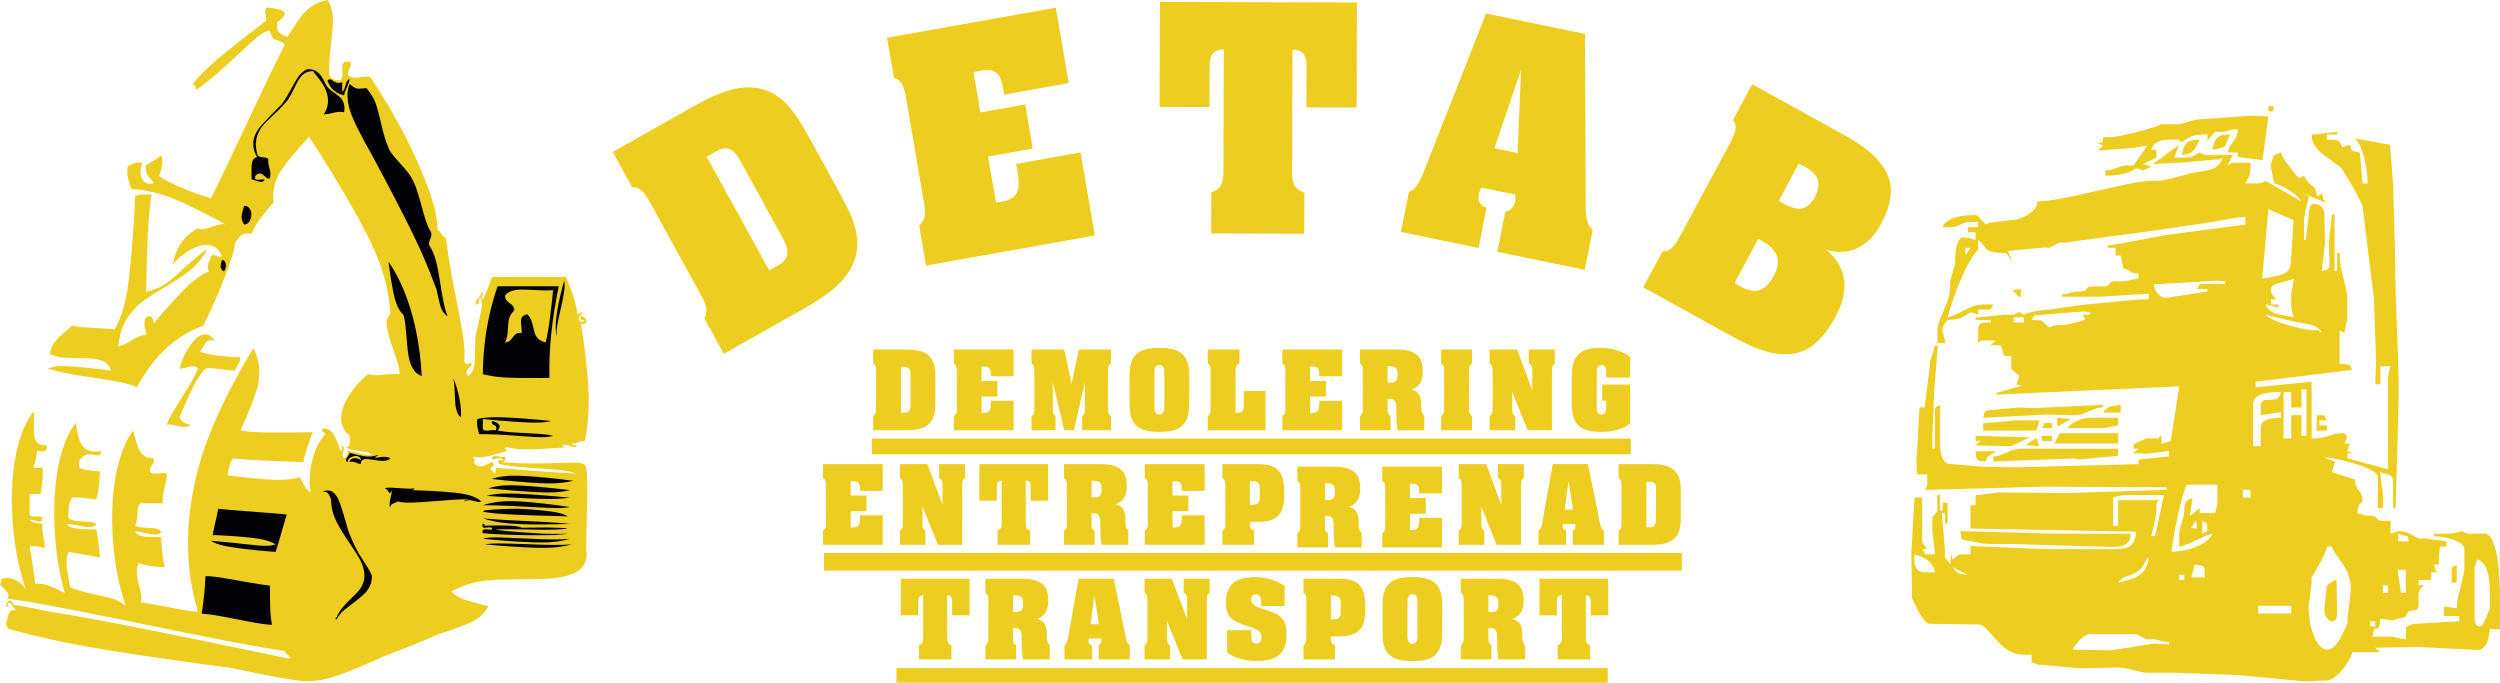 <?xml version="1.0" encoding="UTF-8"?>
<svg data-bbox="-0.001 0 635.854 173.611" viewBox="0 0 635.854 173.612" xmlns="http://www.w3.org/2000/svg" data-type="color">
    <g>
        <path d="M67.701 43.518c-.016-.105-.018-.237.001-.543.023-.306.083-.783.11-1.104.023-.32.022-.486.022-.614-.023-.287-.046-.458-.234-.664-.273-.226-.506-.173-.8-.117v3.286h.944c-.017-.07-.027-.141-.043-.244" fill="#edcd1f" data-color="1"/>
        <path d="M71.634 8.715c-.345-.192-.47-.291-.57-.379-.5-.479-.526-.839-.6-1.261a4 4 0 0 1-.029-.575c.002-.233.016-.51.045-.788.44-.35.867-.718 1.143-.976a4 4 0 0 0 .486-.529c.237-.336.33-.595.268-.855-.033-.147-.118-.29-.29-.433l-.216-.148a3 3 0 0 0-.333-.16 4 4 0 0 0-.489-.17 10 10 0 0 0-.724-.181c-.293-.06-.646-.119-1.085-.182-.44-.057-.966-.115-1.495-.158a9 9 0 0 0-.22.648c-.059.195-.09.356-.078.597.018.24.084.557.147.918.06.36.11.764.15 1.172-4.17 3.129-8.281 6.354-10.974 8.582-2.703 2.23-3.982 3.462-5.055 4.556a50 50 0 0 0-2.758 3.031c.12.036.23.083.319.139.16.092.272.185.4.375.179.299.202.57.185.904 1.806-1.212 3.54-2.536 6.137-4.836 2.593-2.295 6.051-5.571 8.133-7.418 2.08-1.849 2.784-2.27 3.55-2.57.119-.05.241-.1.328-.133.24-.075.399-.13.559-.001q.025.026.058.072c.023.034.048.08.097.215.043.135.111.36.177.541.166.435.32.698.545 1.026q.096.139.2.268c.435.063.86.173 1.223.312.361.136.658.303.914.485q.39.277.661.62c-1.225 2.326-2.405 4.678-4.691 9.458-2.28 4.785-5.662 11.997-8.19 17.331-2.527 5.332-4.198 8.782-5.904 12.218a60 60 0 0 1-5.328-1.813 81 81 0 0 1-5.038-2.18c-1.27-.61-1.878-.98-2.237-1.22-.365-.245-.486-.363-.587-.493.175-.42.33-.848.453-1.294.118-.447.219-.91.277-1.325a7 7 0 0 0 .088-1.087 4.5 4.5 0 0 0-.05-.74 2.3 2.3 0 0 0-.117-.462 1.4 1.4 0 0 0-.153-.299c-.02.029-.04.06-.097.119-.06.064-.164.155-.47.369-.306.216-.82.549-1.392.885-.57.34-1.199.68-1.833 1-.147.673-.174 1.402.051 2.026.06.151.117.306.242.498.115.194.285.42.53.714.24.291.547.653.744.912.189.262.266.425.328.602-.818.152-1.67.226-2.486-.522a2 2 0 0 1-.28-.333 2.6 2.6 0 0 1-.243-.429 3 3 0 0 1-.185-.564 4.5 4.5 0 0 1-.113-.715 6.1 6.1 0 0 1 .457-2.693 4.7 4.7 0 0 0-1.422-.014c-.238.033-.48.08-.873.24-.386.157-.932.43-1.449.736-.057.463-.079.93-.079 1.395.002.47.025.937.185 1.662.17.726.473 1.7.838 2.654 1.673.107 3.318.345 5.088.724 1.773.38 3.653.906 6.84 2.278 3.19 1.378 7.68 3.609 12.056 6.041a2.3 2.3 0 0 0-.452-.083 4 4 0 0 0-.614.009c-.247.016-.56.056-1.197.241-.637.184-1.599.518-2.246.712-.656.198-.995.254-1.254.285a3.4 3.4 0 0 1-.618.017 1.85 1.85 0 0 1-.738-.196 16 16 0 0 0-1.872 1.246 11 11 0 0 0-1.467 1.348 11 11 0 0 0-1.148 1.519c-.355.56-.678 1.19-.995 2.044a21 21 0 0 0-.864 3.035 14 14 0 0 1 1.624-1.697 18 18 0 0 1 1.965-1.5c.653-.431 1.25-.756 1.777-1a9 9 0 0 1 1.41-.53 7 7 0 0 1 1.118-.235 4.8 4.8 0 0 1 1.656.072c.753.19 1.46.538 2.18 1.425.316.41.58.886.787 1.375a2.6 2.6 0 0 1-.835.073 2 2 0 0 1-.366-.066c-.156-.05-.36-.136-.53-.193a3 3 0 0 0-.334-.11c-.32-.051-.483.037-.732.296a2.4 2.4 0 0 1-.19.71c-.11.304-.303.715-.424 1.004-.114.29-.168.459-.192.603-.107.591.034.98.308 1.52-1.017.412-1.986.956-3.08 1.754-1.085.807-2.298 1.871-4.174 3.826-1.872 1.949-4.408 4.788-6.838 7.712-.055-.36-.124-.713-.176-.939a2.3 2.3 0 0 0-.129-.403c-.09-.22-.288-.414-.437-.472-.337-.12-.686-.164-1.074.207-.39.402-.448.796-.492 1.183-.004.12-.018.25-.015.416 0 .158.014.348.058.64.04.29.115.681.188 1.044.078.366.146.7.188.89.047.277.024.241-.007.31a8 8 0 0 0-1.045.134 4.5 4.5 0 0 0-1.326.483c-.602.316-1.43.855-2.072 1.227a9 9 0 0 1-1.503.72 5 5 0 0 1-1.099.27c.06-.855.181-1.707.362-2.512.367-1.582.902-3.036 1.822-4.504a16 16 0 0 1 1.705-2.235c.705-.8 1.577-1.686 3.61-3.054 2.04-1.367 5.238-3.216 7.43-4.622 2.196-1.41 3.378-2.374 4.289-3.234 1.808-1.739 2.646-3.064 3.357-4.552a59 59 0 0 0-4.483 3.612c-1.678 1.491-3.662 3.387-5.13 4.543-1.474 1.16-2.419 1.585-3.31 1.933-.899.35-1.749.621-2.606.831.091-5.328.25-10.655.41-14.206.161-3.545.321-5.311.48-6.778.154-1.463.314-2.622.505-3.778-.644-.005-1.296-.004-1.805-.005-.51.005-.88.01-1.145.032a2.4 2.4 0 0 0-.552.09c-.282.087-.465.157-.7.386-.327 7.841-.95 15.683-1.564 20.702-.601 5.02-1.207 7.219-1.788 8.938-.576 1.721-1.142 2.956-1.838 4.119a760 760 0 0 1-5.328-.34c-1.531-.103-2.691-.182-3.541-.269-.848-.088-1.397-.178-1.928-.306a74 74 0 0 0-2.824 2.467c-.738.677-1.159 1.126-1.478 1.522-.626.791-.883 1.407-1.114 2.092-.1.337-.178.693-.229 1.047.21.144.428.268.691.387.272.114.581.224.987.337.398.116.887.237 2.05.302 1.164.065 3 .073 4.41.11s2.388.102 3.103.188a7.7 7.7 0 0 1 1.508.316c.365.115.638.228.88.345.232.12.424.244.599.37.837.646 1.085 1.27 1.267 1.937-3.162-.4-6.323-.732-8.53-.923-2.21-.186-3.453-.225-4.362-.197-.917.026-1.492.122-1.956.229a5.7 5.7 0 0 0-1.144.388c1.7.564 3.437 1.01 6.567 1.548 3.132.537 7.671 1.163 10.582 1.685 2.918.524 4.207.945 5.436 1.52 1.25-2.283 2.687-4.465 4.091-6.247a30 30 0 0 1 4.157-4.354 28.5 28.5 0 0 1 4.22-2.996 27.3 27.3 0 0 1 4.467-2.073c1.957-4.107 3.79-8.28 5.066-11.496 1.285-3.22 2.005-5.479 2.42-6.896.404-1.42.497-1.993.508-2.576.35-.547.73-1.076 1.008-1.407.273-.33.443-.465.597-.575.947-.637 1.706-.555 2.645-.391.172-.536.41-1.052.794-1.715.377-.665.91-1.48 1.743-2.574a69 69 0 0 1 3.11-3.795A10.7 10.7 0 0 1 69.662 48c.09-.571.237-1.155.457-1.778.212-.628.498-1.297.936-2.088.45-.794 1.047-1.71 2.311-3.305 1.275-1.592 3.218-3.864 5.225-6.068 5.463 8.338 10.565 16.945 13.751 23.001 3.194 6.052 4.469 9.552 5.363 12.742.894 3.229 1.401 6.156 1.57 9.08a1.1 1.1 0 0 1-.102.316 1.6 1.6 0 0 1-.2.376c-.127.192-.326.48-.442.658-.182.284-.18.325-.204.422-.029.671.012 1.345.177 2.235.16.89.428 1.993.954 3.6.516 1.607 1.276 3.708 1.695 5.12.418 1.41.501 2.129.465 2.842a42 42 0 0 0-3.065.078c-1.02.064-2.04.173-2.862.181a7 7 0 0 1-2.068-.259 25 25 0 0 0-2.653 2.535 23 23 0 0 0-2.01 2.607c-.54.812-.922 1.531-1.222 2.176a13 13 0 0 0-.645 1.723 8.5 8.5 0 0 0-.267 1.384c-.046.42-.059.803-.04 1.159q.033.534.146 1c.21.847.582 1.634 1.285 2.438.218.241.457.476.71.692.038.302.06.6.062.856.014.25.006.454-.003.628a4 4 0 0 1-.056.434c-.07.297-.114.543-.423.803a.85.85 0 0 1-.526.155c.148.107.301.202.495.302.188.098.421.205.956.32.532.111 1.369.232 2.092.343.727.111 1.34.218 1.755.32.409.1.641.2.825.294.184.1.334.19.475.297a1.4 1.4 0 0 1-.318.095c-.123.02-.277.035-.491.038-.217 0-.49-.015-1.172-.163-.683-.152-1.775-.441-2.53-.616-.746-.178-1.164-.237-1.588-.268a5 5 0 0 1-.104.643 3 3 0 0 1-.137.434c-.119.26-.217.442-.504.667a1 1 0 0 1-.205.127 1.47 1.47 0 0 1-.364-.779 2 2 0 0 1-.004-.27c.002-.107.022-.229.069-.442.055-.208.139-.503.182-.696.073-.325.044-.408.017-.567-.049-.206-.14-.376-.398-.58a16 16 0 0 1-.018.697c-.013.265-.032.334-.077.46-.044.147-.217.298-.35.304a52 52 0 0 0-1.003-2.781c-.278-.692-.454-1.039-.623-1.307a3.4 3.4 0 0 0-.464-.622c-.907-.93-1.696-.993-2.612-1.002-.034.232-.02.487.134.687a.6.6 0 0 0 .153.161c.092.071.231.166.332.247.199.145.27.226.334.325-.493.464-.92.986-1.364 1.68-.44.688-.883 1.545-1.296 2.594a20.7 20.7 0 0 0-1.013 3.572 22.3 22.3 0 0 0-.4 3.766 13.8 13.8 0 0 0 .274 3.142 2.6 2.6 0 0 1-1.04-.709 3 3 0 0 1-.448-.623c-.192-.35-.445-.888-.677-1.335a16 16 0 0 0-.64-1.17c-.6.217-1.219.372-2.197.518-.98.141-2.32.284-5.076.146-2.749-.133-6.922-.542-11.061-1.12.077-.696.194-1.38.34-1.946.143-.56.31-.997.479-1.369.184-.376.362-.689.58-.98.908.11 1.834.197 3.077.28 1.256.09 2.853.178 5.368.291 2.53.116 5.985.263 9.44.387.054-.495.145-.987.299-1.59.151-.6.373-1.308.726-2.333a140 140 0 0 1 1.327-3.703c-3.638.072-7.28.101-9.932.09-2.649-.01-4.299-.062-5.545-.15-1.247-.083-2.082-.212-2.903-.399 1.432-3.07 2.734-6.214 3.491-8.335.76-2.126.97-3.225 1.108-4.187.129-.959.183-1.78.172-2.535a12 12 0 0 0-.203-2.113c-.115-.662-.276-1.3-.493-1.927a14 14 0 0 0-.781-1.823c-4.235 6.955-7.964 14.238-10.478 20.31-2.519 6.074-3.832 10.933-4.709 15.308-.865 4.373-1.3 8.261-1.419 11.895-.108 3.63.084 7.01.51 10.238a59.5 59.5 0 0 0 2.009 9.31c-.955-.039-1.908-.134-3.647-.44-1.749-.301-4.29-.816-6.244-1.176a86 86 0 0 0-4.702-.763 2 2 0 0 0 .138-.478 4 4 0 0 0 .063-.647c.006-.27 0-.608-.161-1.362-.165-.759-.477-1.936-.673-2.796-.193-.861-.273-1.398-.309-1.825a6 6 0 0 1-.02-1.014c.02-.276.054-.513.1-.73.083-.4.207-.754.407-1.106.827.253 1.66.467 2.416.612 1.5.282 2.779.347 4.141.303a57 57 0 0 1-.503-2.967 40 40 0 0 1-.276-2.466 38 38 0 0 1-.127-2.152 63 63 0 0 1-3.304-.052c-.813-.042-1.19-.099-1.49-.166a4 4 0 0 1-.673-.203 2.4 2.4 0 0 1-.74-.467 1.9 1.9 0 0 1-.392-.573c.294.012.588.045 1.25.18.663.133 1.712.368 2.383.494.676.126.978.139 1.215.147.24.004.422-.001.567-.014.358-.047.634-.094.941-.369.14-.142.2-.283.244-.437a1.7 1.7 0 0 0-.55-.412 5 5 0 0 0-.463-.186c-.197-.062-.436-.13-1.01-.181-.565-.051-1.455-.08-2.108-.12s-1.069-.09-1.375-.143a3.6 3.6 0 0 1-.678-.179 3 3 0 0 1-.417-.195c.063-.107.126-.223.186-.37.055-.145.116-.32.168-.596.058-.28.108-.66.163-1.226.047-.566.095-1.314.157-1.793.057-.477.122-.68.178-.85.068-.163.114-.29.173-.396a1.7 1.7 0 0 1 .38-.48h5.64a7.3 7.3 0 0 1-.008-1.407c.034-.521.127-1.112.301-1.923.178-.811.434-1.84.566-2.584.135-.748.151-1.21.093-1.67a2 2 0 0 0-.449-.061 7 7 0 0 0-.905.018c-.435.025-1.043.08-1.426.095-.376.013-.535-.01-.659-.037-.296-.062-.504-.102-.731-.382-.162-.238-.06-.503-.024-.745.031-.217.232-.545.449-.893.124-.188.24-.375.319-.52.134-.28.144-.442.175-.649a3 3 0 0 0-.044-.663 5.5 5.5 0 0 1-.753-.048c-.802-.124-1.553-.382-2.285-1.214a5 5 0 0 1-.502-.724c-.182-.303-.377-.682-.663-1.548a48 48 0 0 1-.99-3.591c-.744 1.03-1.375 2.126-1.988 3.463-.614 1.333-1.197 2.903-1.718 4.85-.52 1.941-.974 4.264-1.274 7.045-.306 2.778-.448 6.019-.328 9.53.12 3.514.508 7.297 1.088 10.66.583 3.366 1.355 6.312 2.365 9.172a9.6 9.6 0 0 0-1.317-.978c-.53-.329-1.168-.692-2.764-1.124-1.6-.434-4.136-.94-5.98-1.382-1.834-.442-2.963-.817-4.075-1.268-.387-1.797-.709-3.618-.85-4.817-.146-1.202-.122-1.786-.079-2.255.044-.474.105-.838.186-1.153.07-.31.167-.568.292-.82 1.369.23 2.748.459 3.861.65 1.12.185 1.984.332 2.639.45.64.123 1.067.217 1.492.318-.127-1.43-.277-2.858-.391-3.845a35 35 0 0 0-.307-2.011 31 31 0 0 0-.245-1.272 91 91 0 0 1-3.648-.13c-.932-.06-1.458-.121-1.84-.193a4.4 4.4 0 0 1-.873-.234 3.4 3.4 0 0 1-.53-.262 2 2 0 0 1-.376-.283c-.11-.1-.198-.201-.281-.311.41.015.809.054 1.62.192.81.142 2.031.388 2.81.51.773.122 1.115.122 1.382.11.27-.011.457-.033.615-.058.16-.029.29-.065.4-.104.234-.1.401-.173.615-.458.04-.06.073-.127.104-.19-.176-.1-.36-.183-.609-.27-.244-.086-.547-.178-1.257-.243-.708-.068-1.823-.116-2.581-.177-.757-.062-1.165-.138-1.475-.22a3.6 3.6 0 0 1-.692-.243 2.4 2.4 0 0 1-.434-.267c-.04-.867-.018-1.734.031-2.387a7.7 7.7 0 0 1 .236-1.432c.102-.348.198-.619.314-.846a3.2 3.2 0 0 1 .368-.585c.412-.06.823-.081 1.321-.07.493.014 1.064.065 1.876.152.812.091 1.851.224 2.903.372.114-.4.227-.804.331-1.304.101-.496.21-1.085.32-2.073.117-.984.223-2.365.296-3.75a46 46 0 0 1-3.103-.342c-.763-.113-1.14-.211-1.423-.31a2.8 2.8 0 0 1-.665-.306c-.219-.916-.27-1.855.72-2.716.115-.097.245-.195.416-.293.164-.098.359-.199.622-.309.264-.107.593.075 1.19-.053.587-.128 1.442.34 1.94.248.493-.096.63-1.052.75-1.125a9 9 0 0 1-1.04.142q-.495.039-.901.01a5 5 0 0 1-.749-.095c-.773-.175-1.495-.46-2.218-1.385a6 6 0 0 1-.466-.762c-.162-.312-.34-.69-.554-1.551-.218-.857-.478-2.19-.661-3.53-.676.87-1.259 1.81-1.834 2.954-.57 1.148-1.125 2.5-1.646 4.198-.525 1.694-.996 3.732-1.37 6.251-.37 2.528-.624 5.54-.64 8.973a87 87 0 0 0 .644 10.856 66 66 0 0 0 2.048 10.072 49 49 0 0 0-3.066-1.486c-.835-.36-1.35-.533-1.824-.65a8.9 8.9 0 0 0-2.657-.24c-.26-1.998-.538-3.998-.73-5.345a89 89 0 0 0-.398-2.628 60 60 0 0 0-.276-1.526c.277-.04.554-.059.842-.072.285-.003.579 0 1.07.087.488.082 1.17.243 1.837.44.072-.38.088-.765.017-1.362-.075-.592-.237-1.393-.35-2.04a13 13 0 0 1-.19-1.587 6 6 0 0 1 .073-1.176 23 23 0 0 1-1.85-.3c-.451-.1-.637-.175-.798-.25a3 3 0 0 1-.382-.201 2 2 0 0 1-.265-.212 2.4 2.4 0 0 1 .92-.029c.139.022.31.058.533.127.242.07.53.177.723.23.31.086.368.063.507.042.16-.021.351-.19.428-.352a2 2 0 0 0 .184-.475c-.05-.167-.27-.337-.416-.377a1 1 0 0 0-.208-.056 1.7 1.7 0 0 0-.421-.035c-.241 0-.622.013-.891.018a5 5 0 0 1-.566-.017c-.29-.031-.44-.059-.64-.23a.5.5 0 0 1-.154-.26l-.002-5.255h2.8c.203-1.27.36-2.55.457-3.445.083-.899.1-1.411.094-1.885.002-.47-.016-.905-.051-1.338-.183-.047-.194-.045-.382-.044-.12.004-.303.022-.532.046-.224.024-.493.053-.665.068-.279.02-.33-.008-.46-.032-.193-.038-.326-.258-.31-.4v-.095a1.3 1.3 0 0 0 .205-.297c.07-.121.143-.266.21-.486.067-.222.133-.515.225-1.029s.212-1.247.304-1.98c.464.023.926.025 1.217.022.306-.008.441-.024.546-.048.244-.055.402-.082.592-.329.202-.37.111-.698.003-1.108-.7.037-1.492.017-2.191-.573a2 2 0 0 1-.273-.3 3 3 0 0 1-.262-.4 7 7 0 0 1-.22-.563 4.7 4.7 0 0 1-.174-.902c-.05-.41-.077-.96-.07-1.811.011-.853.048-2.014.041-2.733-.002-.719-.06-.995-.155-1.259-.73.96-1.365 1.994-1.98 3.255-.613 1.258-1.196 2.745-1.723 4.61-.538 1.87-1.013 4.118-1.342 6.87-.325 2.747-.503 6-.401 9.62.113 3.617.491 7.6 1.09 11.15.592 3.546 1.398 6.658 2.46 9.674a5.5 5.5 0 0 0-.638-.848c-.763-.827-1.767-1.476-2.708-1.78-.923-.297-1.83-.328-2.714.002q-.282.103-.532.252c.18-.036.425.235.405.464.032.188-.196.496-.404.494a.9.9 0 0 0 .162.367c.058.087.151.2.382.42.229.222.599.55.832.779.234.228.34.364.415.478.461.652.438 1.175.101 1.748 4.839.694 9.662 1.5 18.694 3.285 9.034 1.776 22.285 4.53 31.625 6.386 9.346 1.852 14.784 2.81 20.23 3.667-.02.193.092.371.24.526.048.052.11.118.258.227.137.113.353.273.486.38.212.17.25.22.312.302.186.234-.125.416-.34.484-14.755-3.106-29.529-6.12-39.462-8.072-9.94-1.953-15.042-2.84-19.342-3.553-4.3-.71-7.569-1.54-11.068-2.018-.041-.356-.29-.477-.53-.862-.175-.268-.434-.282-.639-.185-.29.123-.676.573-.805 1.005-.043.162-.093.364.098.482.23.085.427-.011.692-.138a2 2 0 0 1-.231-.04c-.125-.032-.162-.064-.203-.13-.072-.167-.037-.336.21-.577.194-.16.367-.1.525.02q.048.038.147.134c.057.066.146.158.28.348.138.186.333.468.472.65.135.18.205.247.269.307.16.159.31.237.433.245-.235 0-.473.013-.66.036-.185.02-.32.046-.437.079-.27.08-.467.174-.677.435a1.6 1.6 0 0 0-.171.3c-.069.14-.14.33-.28.828a74 74 0 0 0-.578 2.118c.148.046.35.196.4.34.1.204.086.383.052.618 3.046.834 6.105 1.597 9.68 2.423 3.58.823 7.683 1.71 15.634 3.01 7.956 1.303 19.764 3.027 31.6 4.57 3.874.824 7.768 1.6 10.658 2.145 2.887.547 4.778.863 6.204 1.032 1.433.172 2.4.201 3.34.165a20.4 20.4 0 0 0 2.988-.367c1.126-.214 2.475-.533 5.095-1.506 2.618-.97 6.504-2.592 10.334-4.344a516 516 0 0 0 6.823-2.653 198 198 0 0 0 7.267-3.058c2.466-.775 4.917-1.648 6.54-2.294 1.63-.653 2.442-1.088 3.073-1.488a9.2 9.2 0 0 0 1.47-1.127 7.2 7.2 0 0 0 1.606-2.22 79 79 0 0 1-5.16-1.38c-1.276-.396-1.905-.673-2.391-.93a6.4 6.4 0 0 1-1.113-.738 4.8 4.8 0 0 1-.726-.74 60 60 0 0 1 3.315-1.442 16 16 0 0 1 1.88-.616c.488-.128.938-.235 1.394-.318 1.55-.298 3.129-.486 6.222-.576 3.098-.095 7.712-.094 10.632-.206 2.919-.118 4.132-.348 5.082-.57.937-.218 1.598-.424 2.147-.642.547-.214.977-.44 1.347-.673q.538-.35.913-.715a4.6 4.6 0 0 0 1.065-1.556c.122-.287.21-.584.276-.91.138-.674.15-1.463.05-2.238-.045-.008-.026-.091-.041-.142 0-.018 0-.032-.011-.289.003-.257-.013-.749.04-2.998.054-2.245.165-6.244.212-8.855.052-2.608.033-3.83.015-4.735-.026-.908-.049-1.509-.07-1.972a21 21 0 0 0-.088-1.058 5 5 0 0 0-.071-.594q-.031-.232-.06-.386c-.078-.284-.08-.425-.264-.629-.205-.142-.436-.254-.806-.37-.369-.116-.89-.24-3.003-.217-2.11.022-5.813.184-8.99.203a86 86 0 0 1-8.492-.344c.267.002.576.037.853-.32.212-.37.158-.67.09-1.092a1.9 1.9 0 0 1-.77.131 3 3 0 0 1-.344-.036 4 4 0 0 1-.553-.15c-.261-.087-.614-.004-.838-.08-.238-.08-1.184.637-.837.797a.7.7 0 0 0 .313.045c.08-.003.178-.01.388-.059.205-.046.528-.13.738-.173.216-.048.327-.052.42-.052.433-.007 1.638.543.542.503a3 3 0 0 0-.304 0c-.204.021-.433.01-.513.233-.022.25.135.423.357.713 1.562.355 3.156.609 5.862.839 2.707.228 6.528.43 8.968.668 2.43.233 3.466.502 4.454.914a280 280 0 0 1-5.427-.304 623 623 0 0 1-7.377-.523 578 578 0 0 1-7.431-.634c-.007.211-.023.422-.026.59-.02.166-.022.29-.032.38-.035.21-.077.337-.248.443a.4.4 0 0 1-.145.047c-.014-.212-.127-.43-.33-.612a1.3 1.3 0 0 0-.26-.19c-.833-.55.534-1.172.534-1.18-.023-.02-.059-.215-.092-.379-.03-.139-.044-.218-.09-.312-.04-.115-.17-.218-.256-.206-.08-.003-.157.009-.412.126-.251.122-.667.344-1.008.508a6 6 0 0 1-.81.332 3 3 0 0 1-.49.114c-.569.067-1.078-.032-1.588-.547a3 3 0 0 1-.384-.532c.142-.009.414-.18.33-.3.007-.028-.102-.239-.188-.414a1.2 1.2 0 0 1-.15-.593.4.4 0 0 1 .008-.107q.433.115.942.16c.337.03.714.038 1.195 0 .47-.033 1.05-.108 2.048-.365.995-.25 2.422-.688 3.367-.931.93-.241 1.09-.22.6-.72-.158-.167-.18-.418.017-.482a.7.7 0 0 1 .27-.039c.601.158 1.212.269 2.063.37.856.1 1.953.192 4.17.147 2.205-.047 5.541-.232 8.858-.517a1 1 0 0 0-.216-.053c-.096-.022-.242-.046-.337-.063-.2-.051-.238-.063-.34-.174a.37.37 0 0 1-.06-.212c.267-.104.51-.138.767-.13a3.2 3.2 0 0 1 .9.185c.26.09.614.23.848.304a1.6 1.6 0 0 0 .418.106c.316.037.612-.08.82-.466-.25 0-.488-.007-.657-.016-.25-.02-.326-.04-.443-.082-.148-.044-.295-.215-.308-.357.29.04.525.043.792-.004.137-.028.302-.076.524-.167.219-.09.498-.225.713-.304.411-.137.58-.099.86-.094.133.012.278.034.416.066.385-1.72.64-3.464.837-5.649.192-2.18.309-4.805.044-8.938-.264-4.134-.924-9.78-1.83-15.377.392.062.838.18 1.257-.152.311-.406.175-.785-.202-1.266-.326-.36-.718-.506-1.053-.458-.18.277-.259.594.106.819.139.082.16.09.316.142.108.037.258.08.346.107.135.05.156.036.205.114-.055.1-.116.095-.23.15-.12.049-.315.107-.482.067-.247-.04-.546-.088-.747-.36-.235-.471-.013-.874.43-1.4.281-.31.677-.606 1.003-.597a4.4 4.4 0 0 0-.84.029 2.3 2.3 0 0 0-.618.169 1.6 1.6 0 0 0-.44.26 11.5 11.5 0 0 0-.259-1.986c-.154-.724-.375-1.543-.804-2.813a116 116 0 0 0-1.735-4.704h-18.838a142 142 0 0 1-1.16 3.054c-.316.787-.515 1.23-.695 1.618-.175.386-.328.713-.496 1.038-.161-.077-.382-.306-.363-.464a.7.7 0 0 1 .031-.203c.014-.045.037-.098.086-.196.055-.1.13-.245.179-.337.097-.192.083-.232.079-.336-.024-.185-.271-.319-.46-.38a1.2 1.2 0 0 1-.112.712c-.035.08-.082.166-.153.283a6 6 0 0 1-.346.461c-.159.197-.365.444-.492.606-.202.27-.203.34-.245.47-.084.291.075.574.4.802a.45.45 0 0 0 .228-.248.7.7 0 0 0 .058-.154c.02-.068.035-.163.05-.324.02-.16.039-.383.062-.527.046-.284.078-.325.175-.475a.34.34 0 0 1 .178.013c.128.053.179.173.191.195.068.24.145.597.191 1.038.122 1.308-.272 2.303-.345 2.73a130 130 0 0 1-1.29 5.833c-.03 1.274-.07 2.54-.096 3.679-.02 1.136-.027 2.137-.086 2.829-.053.693-.147 1.076-.245 1.39a6 6 0 0 1-.288.782c-.106.218-.22.399-.34.563a2.9 2.9 0 0 1-.796.763c-.416-.436-.531-.888-.365-1.255a1.2 1.2 0 0 1 .163-.289c.104-.135.267-.324.432-.51.159-.189.314-.376.414-.513.184-.252.215-.385.27-.551.021-.072.026-.147.035-.214a3 3 0 0 0-.249.02 2 2 0 0 0-.325.071c-.137.043-.33.107-.45.152-.246.077-.307.084-.42.05-.109-.03-.214-.155-.269-.277a2.4 2.4 0 0 1-.185-.475c.13-1.934.056-3.873-.547-7.58s-1.726-9.175-2.521-13.444a176 176 0 0 1-1.63-10.402.78.78 0 0 1-.505-.201c-.052-.044-.114-.096-.198-.197-.083-.104-.187-.258-.316-.44-.126-.183-.264-.395-.367-.53-.185-.228-.252-.254-.358-.325a.8.8 0 0 0-.375-.102c.03-1.163-.081-2.33-.41-4.007-.331-1.671-.886-3.855-2.125-7.205-1.247-3.348-3.17-7.867-5.68-12.745-2.51-4.881-5.594-10.123-8.949-15.178a7 7 0 0 0-1.393.018c-.592.055-1.368.174-1.87.221-.507.045-.74.023-.945-.01-.553-.093-.949-.279-1.436-.688a1.1 1.1 0 0 1-.005-.366 2 2 0 0 1 .072-.342c.043-.16.116-.378.229-.676.12-.3.27-.679.357-.915.084-.241.099-.338.108-.418.022-.216.032-.436-.205-.565-.175-.082-.351-.075-.555-.053-.368-.046-.778-.122-1.144.305a1.2 1.2 0 0 0-.175.366 3 3 0 0 0-.068.327 4 4 0 0 0-.038.72c.007.372.035.943.038 1.322a5 5 0 0 1-.037.703c-.067.335-.102.538-.355.792-.183.163-.375.203-.57.219a6 6 0 0 1-.81-.154 3 3 0 0 1-.566-.203 3 3 0 0 1-.377-.228 1.83 1.83 0 0 1-.644-.834c-.035-1.552-.002-3.113.207-5.415.205-2.302.583-5.356.697-7.294.118-1.94-.028-2.766-.186-3.448-.157-.68-.308-1.21-.505-1.672A5.5 5.5 0 0 0 83.285 0c-.617.136-1.232.315-1.803.526-1.153.427-2.098.974-3.104 1.79-.511.412-1.046.897-1.948 2.087-.897 1.192-2.158 3.092-3.32 5.048a24 24 0 0 1-1.476-.736" fill="#edcd1f" data-color="1"/>
        <path d="M54.173 86.072c-.907-.988-1.782-1.17-2.622-.96a3 3 0 0 0-.535.195 4 4 0 0 0-.631.37 6.4 6.4 0 0 0-.747.632 10 10 0 0 0-.913 1.04c-.342.449-.722 1.01-1.115 1.693-.393.69-.798 1.505-1.136 2.307-.34.801-.608 1.588-.811 2.387.148.022.304.02.647-.051.351-.07.902-.203 1.34-.302.441-.098.768-.16 1.01-.193.243-.03.397-.027.533-.02.434.041.792.118 1.17.565-.422 1.085-.918 2.136-2.01 3.962-1.086 1.821-2.777 4.415-3.877 6.258-1.112 1.849-1.65 2.948-2.114 4.08a4 4 0 0 1 .631-.052 5.5 5.5 0 0 1 1.064.113c.544.104 1.33.291 1.85.39.526.1.793.109 1.005.105a3 3 0 0 0 .538-.053 2 2 0 0 0 1.01-.504 4.4 4.4 0 0 1-1.253-.341 3 3 0 0 1-.925-.644 3.5 3.5 0 0 1-.618-.93c1.12-2.718 2.334-5.4 3.22-7.198.876-1.8 1.433-2.712 1.937-3.436.492-.726.946-1.262 1.436-1.749.527-.102 1.075-.136 1.955-.06.88.082 2.1.267 3.081.384.978.12 1.722.164 2.458.178.108-.27.226-.535.424-.895.204-.366.48-.824.648-1.155.162-.331.21-.537.254-.73a6 6 0 0 0 .078-.554c-2.317-.132-4.63-.33-6.123-.51-1.502-.183-2.183-.341-2.75-.491a16 16 0 0 1-1.471-.459 2 2 0 0 0 .319-.317c.114-.146.245-.34.415-.645.171-.31.389-.732.548-1 .31-.484.452-.53.663-.684.627-.374 1.191-.31 1.852-.186a6 6 0 0 0-.435-.54" fill="#edcd1f" data-color="1"/>
        <path d="m536.832 165.417-9.75-.205a23 23 0 0 1 1.513-2.009 7.6 7.6 0 0 1 1.02-1.012 5 5 0 0 1 .676-.488c.196-.118.369-.2.525-.262a2.3 2.3 0 0 1 .802-.162l10.352.002 1.318-.038 2.578 1.349 1.286.002a4 4 0 0 1 1.125.063c.37.079.736.212 1.058.316.332.1.639.169 1.029.217.385.044.861.066 1.323.056l.001.654-3.922-.203zm66.005-7.412h1.298l-.001 1.312h-1.295zm-28.492-3.93h8.416v1.965l-8.414.001zm56.32 5.242a1.08 1.08 0 0 1-.895-.456c-.31-.458-.375-.943-.385-1.51l.001-11.79.03-1.297.612-1.98c.48.132.95.373 1.412.847.144.155.291.333.44.555.144.22.289.479.428.794.145.322.284.7.416 1.192.14.49.278 1.095.372 1.966.104.873.173 2.018.175 3.163 0 1.308-.001 2.62 0 3.926a74 74 0 0 1-.876 2.158c-.249.592-.428.988-.581 1.268-.14.286-.25.448-.335.575a3 3 0 0 1-.232.282c-.16.172-.309.26-.448.29a.5.5 0 0 1-.134.017m-33.597-1.957-.056 1.301c-.589 1.329-1.224 2.638-1.69 3.489-.448.854-.74 1.246-.993 1.554a6 6 0 0 1-.636.7c-.664.59-1.252.801-1.857.808-.632-.003-1.206-.295-1.804-.924a6 6 0 0 1-.593-.76c-.208-.32-.438-.717-.677-1.227-.486-1.012-1-2.652-1.262-4.15a12.5 12.5 0 0 1-.196-2.111l-.182-1.33.82-6.53v-1.311c1.117-1.866 2.181-3.768 2.792-4.972.626-1.198.801-1.697.914-2.061.111-.365.166-.594.184-.828h1.298c.093.442.26.86.816 1.703.561.837 1.5 2.1 2.121 3.061.62.958.91 1.617 1.128 2.215.665 1.754.775 3.214.64 4.835zm9.007-8.523h1.298v1.962h-1.298zm3.743-3.91 2.082-.024.001 5.896-1.221-.01zm-55.544 2.597v-1.307h1.296l-.002 1.306zm3.911-3.925c.453.039.907.088 1.197.133.287.044.419.08.529.113.224.083.365.133.536.338.104.138.138.229.187.382.024.099.049.22.078.604.025.39.038 1.049.04 1.7l-3.373-.034zm-57.65 2.619a18 18 0 0 1-1.516-.178c-.377-.065-.575-.126-.724-.188a3 3 0 0 1-.416-.212 2 2 0 0 1-.463-.407 10 10 0 0 1-.763-.985zm-11.01-.657a3 3 0 0 1-.84-.123 2.3 2.3 0 0 1-.716-.36 2.3 2.3 0 0 1-.56-.557c-.318-.454-.47-1.027-.469-1.58v-1.968c.653.18 1.297.415 1.814.648.526.232.925.466 1.257.695.33.23.598.448.814.669.882.881 1.19 1.719 1.294 2.575zm49.211 2.618c.157-.213.327-.414.486-.59.171-.17.337-.315.52-.45s.395-.264.814-.431c.424-.164 1.066-.363 1.563-.554a6.3 6.3 0 0 0 1.169-.577c.267-.159.533-.334.747-.501.214-.168.389-.325.558-.5a3.8 3.8 0 0 0 .514-.724c.213-.356.473-.883.705-1.282.242-.403.453-.685.694-.942a10 10 0 0 1-.155 1.123c-.068.35-.158.667-.266.962a6 6 0 0 1-.375.813 4.7 4.7 0 0 1-1.094 1.36c-.24.206-.508.408-.856.618-.339.214-.754.44-1.595.733-.852.29-2.134.65-3.429.942m73.818-10.478-2.593-.002v-1.962l2.548.794zm-52.449-5.241c.094.077.201.146.348.222.152.077.337.16.466.22.18.093.219.12.297.22a.8.8 0 0 1 .121.308c.012.08.027.178.043.348.01.172.01.409.022.559 0 .265-.02.312-.053.448a.9.9 0 0 1-.289.43 1.7 1.7 0 0 1-.288.194 10 10 0 0 1-.668.327zm-1.579-.177.28 2.142-1.52-.148zm-21.082-5.718q.575-.218 1.184-.367c.41-.096.828-.174 1.17-.225.342-.046.611-.063.879-.064h9.712l-2.256 10.41-.98.07c.39-1.545.745-3.1.939-4.137.209-1.034.269-1.548.306-1.976.03-.425.051-.758.053-1.094a6 6 0 0 1 .019-.592c.025-.164.04-.272.066-.372.02-.097.064-.19.152-.357a8 8 0 0 1 .416-.645l-10.371-.001v6.553h-1.287zm34.958 0h-1.938l.002-1.97 1.936.001zM552.33 140.32a94 94 0 0 1 1.23-7.57 100 100 0 0 1 1.6-6.537c.45-1.577.724-2.266 1.065-2.925 2.582.002 5.176.001 7.762 0l-.002 3.927c.001.333-.003.665-.042.949a5 5 0 0 1-.18.91c-.104.381-.258.902-.422 1.417l-3.88.001.001-1.312-2.495 2.08.686-4.671c-.427.212-.838.44-1.095.606-.262.163-.352.254-.443.342-.529.59-.513 1.054-.547 1.644a6.7 6.7 0 0 1-.109 1.634c-.11.573-.285 1.182-.49 1.848-.2.671-.434 1.396-.567 2.027a6.2 6.2 0 0 0-.128 1.699l.003 2.62c.753-.142 1.495-.362 2.588-.83 1.094-.467 2.538-1.185 3.572-1.646 1.031-.458 1.63-.654 2.259-.797-.275.722-.779 1.366-1.756 2.078-.389.27-.856.558-1.444.843a15 15 0 0 1-2.1.829c-1.593.5-3.412.831-5.066.833Zm33.025-41.271h1.298l-.003 11.79h-1.298l.004-5.238h-2.594l-.003 5.896-1.938-.001.001-11.79h1.938l.002 3.929 2.594.001zm-12.297 3.933c.007-.64.143-1.307.805-1.926.12-.107.257-.22.421-.33.17-.103.359-.208.609-.312.237-.103.512-.203.881-.305.367-.1.825-.2 1.571-.276a31 31 0 0 1 2.831-.129 8 8 0 0 1-.375.933c-.103.228-.18.325-.258.41a1.4 1.4 0 0 1-.482.36 1.8 1.8 0 0 1-.358.124c-.151.039-.335.07-.636.098-.295.025-.71.042-1.127.044-.215 0-.43.011-.591.028-.17.02-.29.048-.4.082-.241.075-.412.147-.613.383a1.3 1.3 0 0 0-.228.472c-.077.24-.103.616-.107.998v1.965l5.155-.766.02 1.423c-.807.016-1.624.079-2.187.155a5.5 5.5 0 0 0-1.159.256 4 4 0 0 0-.643.268c-.172.088-.305.18-.418.275-.681.564-.749 1.088-.765 1.666l-.001 4.583-1.946.001-.001-10.48zm-60.87-20.966.001-1.308h2.592l-.001 1.31zm76.406 1.968c-.892-.025-1.779-.127-3.06-.392a49 49 0 0 1-4.294-1.112c-1.346-.42-2.372-.836-3.068-1.164-.707-.328-1.081-.57-1.354-.764a2.3 2.3 0 0 1-.525-.497c1.643.41 3.293.811 4.418 1.08 1.128.273 1.74.41 2.228.521.486.11.854.186 1.23.258 1.273.2 2.543.46 3.351.669.812.203 1.147.359 1.435.497.263.14.472.263.644.39.536.398.78.78.94 1.17-.235-.131-.528-.225-.706-.522-.025-.052-.005-.075.022-.148-.023-.01-.008-.006-.093-.002-.08-.001-.213.007-.417.009-.213.004-.48.006-.751.007m-58.935-4.766 1.957.183v.654h-1.945l.709 1.273c-1.295.39-2.591.744-3.485.954-.897.212-1.386.282-1.831.324-.437.048-.831.071-1.228.072-.32 0-.652.011-.91.034a2.5 2.5 0 0 0-.7.154c-.267.098-.63.266-.973.462l-2.083-1.822-2.451-.142c.146-.189.276-.422.39-.653.052-.112.095-.222.132-.288.085-.13.116-.119.165-.154a.4.4 0 0 1 .115-.045 1.6 1.6 0 0 1 .321-.052c.188-.017.506-.04.826-.05zm47.928-5.652c-.006-.223.022-.27.068-.388.057-.122.14-.237.264-.363.073-.064.153-.134.277-.211.114-.075.265-.16.482-.266.214-.101.498-.226 1.169-.417.66-.19 1.708-.451 2.365-.633.663-.178.938-.28 1.203-.404-.042.467-.109.93-.219 1.486s-.26 1.2-.348 1.732a6 6 0 0 0-.086 1.366l-.002 1.965c.002.328.022.66.043.947.04.285.088.523.186.908.104.383.257.905.426 1.42a57 57 0 0 1-3.636-.714c-.874-.215-1.256-.36-1.562-.495a5 5 0 0 1-.72-.394 3.3 3.3 0 0 1-.468-.387 2.7 2.7 0 0 1-.735-1.286l3.207.807.025-.806-1.936-.001v-1.306h1.293c-.269-.33-.528-.666-.708-.897-.348-.442-.411-.577-.486-.824a2 2 0 0 1-.07-.388 4 4 0 0 1-.032-.45ZM563.98 71.38l1.95.157-.001.656-5.18.001c-.26 0-.515.007-.69.016a1.7 1.7 0 0 0-.345.047c-.159.04-.264.071-.359.198-.038.04-.063.095-.118.22-.06.124-.132.318-.21.465a1.6 1.6 0 0 1-.22.364l2.594.001.001.656-10.323 1.57c-.796-.015-1.577-.205-2.39-1.198a3.5 3.5 0 0 1-.394-.623 4.5 4.5 0 0 1-.486-1.585zm-64.093-8.357h1.29l-1.292 1.967zm77.061-9.824 6.382 2.79-.68 10.958c-.047.773-.226 1.584-1.231 2.317-.18.128-.41.26-.708.4-.303.144-.678.296-1.579.508a53 53 0 0 1-3.775.684zm-16.844-22.9a10.6 10.6 0 0 0-2.34.338c-.874.216-1.871.557-2.692.752-.827.192-1.462.232-2.09.192h-3.235c-1.006.455-2.051.836-3.81 1.334-1.765.499-4.258 1.12-5.908 1.476-1.642.357-2.442.466-3.238.466l-1.938.001v1.309l-1.394.293 1.504.543-1.389 1.316 9.077-.707 3.518-.572-3.546 5.022h-1.294c-.462-.032-.923.008-1.608.196-.68.193-1.583.544-2.328.762a8 8 0 0 1-1.894.353l.001 1.308a26 26 0 0 0 3.206-.206c.925-.13 1.631-.303 2.21-.494a8 8 0 0 0 1.398-.585c.373-.205.666-.409.939-.642l1.948.583 2.018-.98-2.206-.646 3.439-1.614v-1.964h-1.298c.168-.576.389-1.173 1.12-1.729q.217-.158.505-.3c.2-.095.42-.182.708-.266a6.4 6.4 0 0 1 1.238-.23 23 23 0 0 1 2.256-.098c.273 0 .537 0 .74-.005.212-.004.35-.01.428-.013.106 0 .077-.002.094.006-.074.093-.003.219.11.314.18.153.361.25.57.355.772-.567 1.6-1.061 2.244-1.36.643-.299 1.107-.402 1.77-.478a23 23 0 0 1 2.464-.129l.14 1.452 1.8-2.107h1.297c.444.026.895 0 1.367-.11.468-.109.971-.294 1.506-.41a6.7 6.7 0 0 1 1.656-.13c-.024.33-.07.66-.135.962-.06.296-.136.561-.228.818a4 4 0 0 1-.465.893c-.257.38-.65.878-.92 1.276a4.6 4.6 0 0 0-.527 1.001c-.124.308-.224.62-.313.941h2.586l.022 1.143 6.255.792 1.5-11.103-4.544-.192zM522.55 135.735l-23.957-.656c.07.53.156 1.061.208 1.37.058.307.082.391.107.458a.65.65 0 0 0 .28.337 1 1 0 0 0 .185.08c.087.029.216.061.62.13.41.07 1.104.176 1.805.275a44 44 0 0 0 2.116.433c.564.094.9.13 1.38.154.486.024 1.1.04 1.722.04h4.522l25.255.753c.678.006 1.36-.026 1.858-.077a6 6 0 0 0 1.067-.199c.264-.077.472-.158.642-.244q.264-.136.459-.29c.52-.417.7-.78.87-1.205.15-.386.242-.875.278-1.358zm16.17-19.79.012-1.83-23.954-.001c-.577.002-1.156.034-1.723.125a9 9 0 0 0-1.854.512c-.732.289-1.65.72-2.377.982-.735.26-1.276.348-1.81.347l-.002 1.31 20.714-.803.659.289zM527.08 105.6a15 15 0 0 0 1.423-.087c.466-.055.937-.13 1.593-.377.662-.244 1.534-.659 2.177-.929a7.3 7.3 0 0 1 1.468-.469c.4-.078.758-.108 1.11-.102v-.657l-17.476.814-3.888-.16-7.127.67c-.299.027-.61.076-.804.11-.208.035-.292.06-.367.087-.147.057-.241.1-.352.243q-.036.048-.08.135a2.4 2.4 0 0 0-.116.37c-.05.234-.139.62-.22 1.009l16.176-.815zm-4.57 7.186 16.224.023v-2.625h-13.6l-1.256.02zm-3.768-5.85-5.908-.026-8.402.76-.011 1.861 13.509-.025zm15.462 1.94a5.7 5.7 0 0 0 1.349-.08c.527-.089 1.162-.245 1.713-.359a16 16 0 0 1 1.466-.218v-1.964l-7.116.001a6.5 6.5 0 0 0-1.574.2c-.573.137-1.211.357-1.806.627a9.4 9.4 0 0 0-1.54.907c-.401.299-.68.577-.911.885zm57.629 39.967-.65 5.885c-.005.706-.012 1.304.382 1.996.093.169.203.333.317.48.424.538 1.016.906 1.455.781.239-.042.46-.135.69-.437.323-.46.388-.94.392-1.508l-.14-8.742zm-75.586-37.616-13.766-.388v1.313h1.297l-1.41 1.127 7.879.181 1.296.01zm46.447-73.096 3.057-.736 1.474-3.197c-.476.008-.95.041-1.317.084a5.5 5.5 0 0 0-.848.162 3 3 0 0 0-.53.196 2 2 0 0 0-.72.54 3 3 0 0 0-.308.416 3.8 3.8 0 0 0-.346.802 21 21 0 0 0-.462 1.733m-7.774 1.308c.344-.03.687-.076.988-.136a5 5 0 0 0 .764-.222 3.3 3.3 0 0 0 1.082-.677c.169-.157.34-.334.631-.82.292-.484.707-1.272 1.074-2.076-.482.01-.96.043-1.321.088a5.5 5.5 0 0 0-.856.159 3 3 0 0 0-.525.197 2.25 2.25 0 0 0-.726.538c-.1.115-.194.248-.296.418-.103.166-.206.374-.347.8a19 19 0 0 0-.468 1.731m-49.848 77.95a7 7 0 0 1 .2-.711c.07-.186.124-.3.178-.388.15-.222.173-.264.442-.411.312-.153.858-.38 1.236-.678q.263-.2.53-.43l-5.18.001c.037.481.088.965.132 1.262.044.296.082.411.116.502.085.207.146.34.377.493q.083.057.217.112c.092.03.206.072.5.115.295.048.771.098 1.252.134m84.82-10.48h1.942c-.243-.333-.48-.716-.595-1.015-.035-.08-.061-.167-.083-.218-.02-.064.004-.056-.058-.088-.022-.011-.267.03-.485.047a9.5 9.5 0 0 1-1.374-.035v3.931l2.592.002.002-1.313h-1.942zm-50.51-3.93c-.706.055-1.407.144-1.89.234-.48.091-.733.179-.952.274a3.2 3.2 0 0 0-1.115.772 5.4 5.4 0 0 0-.573.685h4.53zm84.172 45.2 1.298.001-.003-4.585a2 2 0 0 1-.342.223c-.155.075-.338.16-.466.218-.19.095-.223.12-.309.223a1 1 0 0 0-.118.305c-.015.078-.025.181-.042.351-.003.17-.02.408-.017.645zm-96.93-41.575-3.435-.349.15 2.221zm-11.372 6.588 3.417.269-.72-2.076zm4.06-1.04 2.583-.001.001-1.313-2.584.001zm2.586-3.276v-1.312a9 9 0 0 1-1.36.04 5 5 0 0 1-.368-.04c-.142-.014-.127-.015-.155.006-.025.013-.06.157-.107.29-.15.355-.343.66-.594 1.017zm-10.03-35.045 1.935 1.965.329-2.294zm123.982 86.142.003-9.368a85 85 0 0 0-.37-6.28c-.186-1.783-.414-3.003-.627-3.932a18 18 0 0 0-.586-2.06c-.181-.495-.337-.857-.496-1.141a4.5 4.5 0 0 0-.421-.66c-.472-.599-.941-.797-1.38-.795l-2.589-.002c-.593.015-1.207.011-1.553-.007-.355-.014-.455-.043-.692-.15a15 15 0 0 1-.995-.5c-.638.19-1.292.358-1.756.46a7 7 0 0 1-1.076.157c-.32.026-.686.04-1.042.04h-3.247l.001.653c.736.021 1.464.092 2.212.214.745.123 1.498.302 2.102.482.609.178 1.078.356 1.447.524.374.165.658.32.875.458.219.142.383.273.517.398.46.426.614.81.61 1.2l.003 3.275c.063 1.034 0 2.078-.306 3.578-.312 1.502-.863 3.462-1.184 4.91-.325 1.445-.427 2.37-.449 3.3l-3.27-.475.036 2.444h3.878l-.002 1.307-10.358.616-1.287.041-1.904.774-.044 3.159c-.461-.05-.918-.112-1.464-.222-.551-.112-1.19-.269-1.716-.357a6 6 0 0 0-1.35-.08l-3.886.001c.028-.233.056-.466.081-.66.04-.194.063-.353.087-.483.034-.132.067-.238.087-.33.074-.211.105-.366.292-.553.14-.094.201-.083.33-.069.115.01.244.063.373.03.11-.024.233-.166.292-.297.06-.134.1-.265.152-.44.023-.105.055-.233.08-.39a7 7 0 0 0 .088-.587c.028-.237.06-.521.085-.805l3.267.477q.254-.141.528-.262a2.8 2.8 0 0 1 .624-.211c.276-.062.634-.105.902-.148.255-.039.437-.07.564-.11.241-.08.35-.175.51-.332.072-.076.141-.164.214-.28a3 3 0 0 0 .243-.44c.086-.186.181-.42.266-.662.51-.024 1.024-.072 1.341-.118.31-.042.414-.078.506-.114.193-.088.315-.153.488-.38a1.6 1.6 0 0 0 .178-.444c.051-.226.073-.568.071-.906l.003-1.967c-.004-.182.018-.363.025-.517.053-.313.095-.491.222-.72.07-.121.168-.256.346-.489.18-.232.436-.564.704-.893h-1.298l.001-1.312h3.238l.002-1.964h1.299l-.618-1.978 1.26.014v-1.968l.276-2.6 1.675-.018v-1.31l-5.815-.8-.666.143a1.7 1.7 0 0 1-.515-.072c-.196-.056-.428-.143-.864-.382-.435-.237-1.064-.628-1.546-.868a5 5 0 0 0-1.12-.418 6.8 6.8 0 0 0-1.78-.222c-.027-.004-.068-.001-.275.075a75 75 0 0 1-.897.328c-.31.11-.532.181-.768.252l-.002-3.276-1.948.001a7 7 0 0 1-.422-.019c-.302-.033-.564-.087-.808-.245a1 1 0 0 1-.237-.202c-.09-.11-.205-.274-.308-.38-.188-.22-.29-.25-.441-.318-.334-.126-.628-.145-1.017-.148a8 8 0 0 1-.933-.045 5 5 0 0 1-.9-.183c-.38-.1-.894-.257-1.411-.429.02-.219.05-.436.072-.63a5 5 0 0 1 .082-.51c.092-.433.156-.848.515-1.235a1 1 0 0 1 .19-.139c.074-.048.175-.094.237-.134.19-.175.16-.245.188-.392.038-.44-.006-1.004-.176-1.453a2.7 2.7 0 0 0-.356-.668c-.203-.288-.507-.67-.711-.976a3.5 3.5 0 0 1-.368-.769 7.2 7.2 0 0 1-.316-1.61l-5.851-1.895.808-2.651-2.852-1.062c.568 0 1.137.047 2.053.193.914.146 2.17.393 3.4.696a46 46 0 0 1 3.414.992c.968.33 1.684.618 2.243.874.555.251.952.463 1.245.65.307.181.508.334.674.466.158.135.272.247.357.349.248.281.33.502.332.735l.002 7.858h1.296l.002-3.271-.725-5.887c.247.117.506.22.88.327.38.11.884.234 1.193.325.308.094.432.16.52.218.24.136.442.37.535.598.036.085.066.175.096.284.057.234.093.545.095.857v6.55l.644-.002.813-29.47-.168-7.865-.624-16.38-.258-14.405-.432-14.412-.738-9.817-8.899-1.635c.347.384.64.809.947 1.366.314.558.634 1.247.943 2.153.31.908.621 2.036.855 3.393a35 35 0 0 1 .436 4.537h-1.29l-.712-7.853a35 35 0 0 1-1.401-.324c-.318-.077-.383-.11-.442-.134a.7.7 0 0 1-.205-.154.4.4 0 0 1-.084-.12c-.025-.055-.046-.133-.117-.339-.072-.209-.175-.553-.283-.902l-1.957.622a7 7 0 0 0-.312-.78 3.4 3.4 0 0 0-.244-.428c-.307-.387-.482-.435-.749-.537-.114-.045-.26-.09-.696-.122a27 27 0 0 0-1.863-.065l.002-1.308h2.584v-.657l-6.464.7a5.5 5.5 0 0 0 .609 2.493c.148.269.321.541.543.841.22.302.485.625.984 1.054.486.425 1.204.957 2.099 1.624.898.669 1.974 1.476 3.055 2.28.237.245.465.518 1.11 1.55a135 135 0 0 1 2.534 4.271 54 54 0 0 1 1.629 3.176c.294.637.356.818.378 1.008l2.906 23.545.53 15.748-.199 5.907h1.298l.001-4.584h2.588a28 28 0 0 0-.422 1.421c-.103.38-.156.622-.187.906a9 9 0 0 0-.042.949l.003 22.925-10.31-2.797-.053-1.133 1.398-.36-1.399-.296.611-1.978-1.261.014c.162-.347.298-.7.376-.948.08-.25.105-.4.113-.52.035-.34.036-.609-.245-.893-.291-.236-.559-.252-.887-.262-.598-.004-1.19.057-2.067.279-.867.223-2.01.606-3.02.822a9.3 9.3 0 0 1-2.685.211V97.084l-14.233 1.423-.013-1.424 24.564-3.009a8 8 0 0 0-.34-.743c-.202-.342-.258-.34-.371-.433a2 2 0 0 0-.221-.11c-.094-.036-.206-.077-.592-.129a27 27 0 0 0-1.673-.159l.003-8.516 1.266.711c.048-.495.127-.988.24-1.551.116-.57.273-1.204.355-1.732.09-.526.107-.944.084-1.356l-.002-2.625c.05-1.167-.026-2.342-.346-3.967-.333-1.629-.906-3.709-1.233-5.309s-.4-2.71-.367-3.823l-.644.001-.003 4.583-.642.001-.002-14.409-.644.001-.8 7.185.15 5.257c-.002.205-.013.411-.022.57a2 2 0 0 1-.063.361c-.049.212-.09.358-.272.525q-.057.05-.15.112a1.6 1.6 0 0 1-.392.149c-.248.071-.643.17-1.043.249l.794-7.185-.152-7.223a3.1 3.1 0 0 0-.114-.853 2.4 2.4 0 0 0-.355-.73 2.2 2.2 0 0 0-.563-.56c-.558-.39-1.223-.572-1.938-.426a.97.97 0 0 0-.539.437 1.4 1.4 0 0 0-.13.237 2 2 0 0 0-.127.43c-.041.207-.087.51-.11.807l-.836 7.188-.468.016-.002-3.926c0-.525.023-1.05.068-1.585.05-.538.115-1.088.32-2.027s.532-2.273.914-3.596l-2.116-1.027 6.458 2.717c-.15-.166-.288-.335-.404-.473-.124-.14-.233-.251-.307-.341-.126-.13-.197-.21-.301-.3-.052-.057-.12-.074-.088-.03.017.032.265.346.33.128.013-.435-.164-.831-.335-1.326l-1.261.71a13 13 0 0 0-.127-1.006 3.7 3.7 0 0 0-.178-.64 1.74 1.74 0 0 0-.57-.823c-.216-.177-.544-.406-.79-.622a3.8 3.8 0 0 1-.603-.626 10 10 0 0 1-1.01-1.582l-1.254.712a78 78 0 0 1-2.912-3.62c-.705-.942-1.03-1.471-1.249-1.898a4.1 4.1 0 0 1-.407-1.089l-1.897.78-.777 2.469.898 4.585c.986.272 1.934.665 2.862 1.173.927.51 1.833 1.145 2.526 1.728s1.174 1.118 1.564 1.712l-9.078-5.21c-.327.186-.67.348-.918.443a2 2 0 0 1-.664.142c-.259.022-.625.04-.993.04l-2.593-.002c.392-.659.732-1.347.936-1.847.198-.502.25-.802.29-1.336.048-.535.073-1.295.072-2.059l-3.88.001c-.22 0-.437.008-.591.027a2 2 0 0 0-.363.065c-.101.026-.19.062-.352.154a8 8 0 0 0-.643.41l1.307-2.615-5.834-.003c-.332 0-.663-.02-.925-.041a2.2 2.2 0 0 1-.695-.154 6 6 0 0 1-.966-.463 14 14 0 0 1-1.733.93 3.8 3.8 0 0 1-1.109.31 8 8 0 0 1-1.052.071l-2.586.001 1.275-3.285-2.173 1.598-2.421 1.785-2.112 1.554 8.657-.493 7.113-.685c.316.014.64.015.84.007.205-.012.292-.027.464-.109.171-.076.424-.214.658-.372-.062.24-.14.478-.235.696-.26.564-.558 1.063-1.26 1.586a6 6 0 0 1-.758.434c-.311.148-.685.306-1.625.515-.928.213-2.424.472-3.924.672-1.777.495-3.57.966-4.864 1.286-1.3.318-2.094.484-2.697.583a8.3 8.3 0 0 1-1.47.126c-1.782-.057-3.555.086-7.648.913-4.076.83-10.461 2.347-14.635 3.21-4.18.865-6.156 1.075-8.152 1.114.16.398.09.78-.066 1.172q-.089.195-.244.431c-.229.349-.584.738-1.065 1.14a9.4 9.4 0 0 1-1.937 1.226c-.67.317-1.275.522-1.869.618l-5.175.67c-.244.038-.49.072-.707.09-.212.018-.4.022-.534.018-.128-.006-.214-.027-.433.06-.22.079-.578.265-.91.471l-2.244-2.393a21 21 0 0 0-2.597.058 15.5 15.5 0 0 0-2.099.328 10.5 10.5 0 0 0-1.466.437 7 7 0 0 0-.979.458 5 5 0 0 0-.662.454c-.537.448-.813.883-.968 1.31l1.94.001c.622-.01 1.114-.035 1.633-.215.278-.094.59-.251.916-.415.336-.167.683-.346.979-.454.6-.213 1.078-.205 1.65-.223h1.948l.001 1.306-2.592.001.003 1.312h1.942l.002 1.965a27 27 0 0 0-1.411-.429 6 6 0 0 0-.897-.185c-.337-.032-.73-.068-1.12-.02-.204.047-.388.158-.575.372a2.5 2.5 0 0 0-.24.32c-.082.135-.166.3-.255.527a6 6 0 0 0-.287.876 11 11 0 0 0-.271 1.382 16 16 0 0 0-.128 1.742c.032.53.002 1.067-.117 1.66-.123.594-.32 1.251-.521 1.917-.205.672-.414 1.352-.533 1.957a6.2 6.2 0 0 0-.125 1.674c-.004.461-.044.922-.116 1.456-.068.533-.17 1.14-.573 2.243-.391 1.109-1.098 2.717-1.56 3.87-.462 1.15-.693 1.842-.824 2.363-.138.517-.173.86-.171 1.202l.002 3.277 1.942-.002a6 6 0 0 0-.135-1.158c-.077-.357-.196-.667-.286-.929a3.5 3.5 0 0 1-.181-.768 8 8 0 0 1-.041-1.075c.006-.105.03-.136.086-.26a4 4 0 0 1 .312-.49c.203-.293.55-.759.9-1.215.715-.018 1.439-.08 2.018-.158.584-.088 1.022-.186 1.645-.479.616-.292 1.41-.776 2.158-1.325l1.96.613-.014-1.271h1.949c.255 0 .512-.007.69-.018.176-.009.265-.029.341-.044.164-.04.254-.071.36-.199.025-.043.065-.094.111-.22.063-.123.14-.317.213-.466a2 2 0 0 1 .228-.364c-1.271.014-2.51-.062-3.764.14-.616.088-1.234.214-2.19.634-.967.424-2.283 1.147-3.283 1.623-1.009.477-1.711.714-2.421.878a86 86 0 0 1 2.666-7.94c.95-2.382 1.92-4.398 2.64-5.74.718-1.34 1.196-2.01 1.565-2.467.359-.452.614-.687.898-.884l-.001-2.621c.297.197.578.427.892.786.314.357.687.843.95 1.16.269.318.44.47.612.591.174.12.342.207.548.29s.442.15.759.22c.31.065.71.121 1.285.164.572.045 1.323.068 2.077.065l1.617 2.293-1.19-2.807 9.275-.874 1.3.078 2.573-1.345 1.31.036 23.969-3.236 13.584-2.027c1.881-.357 3.763-.687 4.999-.893 1.241-.198 1.844-.274 2.309-.32.46-.048.782-.068 1.11-.072v1.962l-20.06 2.619a955 955 0 0 1-9.617 1.804c-2.363.428-3.47.607-4.137.702-.674.099-.91.117-1.146.117l-.001.652h1.944v1.967h1.294l.67 3.27c.26.07.504.144.71.213.197.07.352.132.485.19.126.059.23.114.329.179.174.139.305.32.444.405a.8.8 0 0 0 .257.105c.112.03.265.066.551.106.272.04.686.083 1.09.117v1.31c-.465.045-.92.107-1.466.22-.555.109-1.192.266-1.72.354a6 6 0 0 1-1.349.08l-1.294-.001c-.148 0-.303.009-.42.02-.31.031-.57.086-.815.242-.062.044-.136.096-.227.205-.1.11-.212.273-.312.38-.19.218-.299.246-.448.315-.332.128-.623.147-1.014.152l-2.588-.002a6 6 0 0 0-.427.018c-.313.034-.56.085-.814.245a1 1 0 0 0-.23.205c-.09.104-.215.269-.308.377-.195.22-.29.249-.44.316-.346.13-.64.143-1.016.152a10 10 0 0 0-1.332.053c-.794.08-1.354.376-2.08.532a4 4 0 0 1-1.126.067l.002.656h9.709l12.289-.777.017 1.434-1.938-.001-14.25 1.338-9.07 1.278a59 59 0 0 0-3.324.368c-.857.127-1.32.236-1.784.386a8.6 8.6 0 0 0-1.361.56l-1.262-.713c-.338.215-.7.401-.953.511a1.9 1.9 0 0 1-.676.162c-.26.022-.627.041-.995.041l-1.298-.001-7.114.748-.002.56 3.878.002v.652a23 23 0 0 0-1.568.021c-.372.023-.51.058-.624.092-.26.08-.435.15-.642.368-.4.509-.385.918-.4 1.485l.002 3.277c.228-.132.518-.226.7-.52.02-.056.006-.078-.028-.15.027-.01.022-.007.108-.004.064 0 .204.008.405.011.213.005.48.008.76.01l2.585-.002-1.41 1.129 2.707.177.72 2.6 1.863.024q.001 1.639-.001 3.273l2.085 1.827-.746 2.12 1.352.346-6.509 1.837-.061.423 46.611-2.096-2.136 13.851-2.364.772-.021-2.049c-.233.132-.523.226-.702.523-.024.055-.011.075.02.15-.023.01-.016.004-.099.003-.068 0-.212-.008-.417-.01a79 79 0 0 0-1.397-.009h-1.286l-3.164 1.483-.078 1.136 1.29.002-1.403 1.13 3.357.182 5.805-.737.014 1.389-7.759.783-.012 1.183-31.718.817-7.776-.164-8.418-.687c-.463-.049-.93-.186-1.39-.642-.091-.102-.197-.217-.288-.36a4 4 0 0 1-.283-.511 5.4 5.4 0 0 1-.268-.77c-.09-.321-.183-.717-.252-1.437a33 33 0 0 1-.116-2.796v-8.516c-.094.08-.196.15-.34.226-.154.076-.344.156-.46.217-.198.097-.232.12-.309.222a.8.8 0 0 0-.12.308 3 3 0 0 0-.043.35 8 8 0 0 0-.017.64v9.171l-.648.002v-3.277l.49-11.8.916-11.117-.757-.011-1.205 3.972-.093 1.273-.728 5.88c-.062.5-.114.996-.194 1.603-.079.613-.184 1.334-.252 1.856a13 13 0 0 0-.121 1.14h-1.3l-.802 13.747.157 3.284 2.594.002-.002 1.964c.004.215-.013.431-.024.594a2 2 0 0 1-.058.371c-.037.098-.066.186-.154.353a8 8 0 0 1-.412.646l30.428-.813 31.087.16.002.652-25.25.815-17.494-.158-5.816.735v2.54h-1.306v5.896l42.088.806c-.01.38-.035.756-.08 1.085a6 6 0 0 1-.188.842 4 4 0 0 1-.258.626 2.5 2.5 0 0 1-.326.498c-.11.148-.248.282-.398.404a2.8 2.8 0 0 1-.518.345 4.4 4.4 0 0 1-.736.294 6.5 6.5 0 0 1-1.227.239c-.564.062-1.33.102-2.09.103h-17.49l-18.76-.791-.017 2.096-1.938.002a4 4 0 0 0-.51.029c-.307.044-.489.087-.715.219-.119.067-.254.17-.48.353a24 24 0 0 0-.88.712l-.368-1.414-.284 2.723-1.342-1.939.045-1.337-.793-9.813.792-.013.001 2.62h.65l.002-5.24-1.296-.002v1.97h-.652l-.002-3.933-.648.001.002 3.273c-.003.152-.003.3-.017.43-.03.312-.083.57-.232.82-.056.067-.105.141-.213.236-.098.095-.266.212-.371.306-.213.2-.242.304-.314.455-.13.343-.14.637-.142 1.032l-.003 2.618.724 5.883c-.355-.008-.71-.008-1.087.003-.367.018-.747.043-.967.055-.342.018-.308 0-.4-.033a.3.3 0 0 1-.068-.058c-.035-.026-.062-.062-.129-.196-.146-.249-.397-.73-.662-1.068h1.298a36 36 0 0 1-.703-.893c-.347-.444-.416-.579-.492-.824-.077-.248-.103-.57-.1-.904l-.001-10.48-1.942.001-.805 13.745.154 10.49v1.308a67 67 0 0 0 1.856 3.692c.493.893.78 1.293 1.008 1.59.236.3.403.502.562.653.138.154.272.26.38.336.275.198.497.277.724.28l12.308.179q.2-.015.424.033c.142.03.297.082.49.172.177.088.392.211.702.467.31.258.71.648 1.4 1.414.698.767 1.688 1.91 2.395 2.65.724.736 1.17 1.068 1.565 1.343.387.277.736.5 1.07.678 1.246.671 2.413.922 3.605.925l1.943.001-.003 1.962 1.962.622 1.274.035 9.06.842 9.075-.184c.817-.04 1.64.015 2.74.237 1.102.224 2.484.611 3.583.833 1.102.224 1.919.272 2.74.24h6.475l15.541.59 16.808 1.585 5.86-.21c.137 0 .273-.014.428-.055.166-.036.34-.096.537-.186.207-.095.45-.223.72-.412.287-.189.604-.433.967-.78.385-.343.812-.782 1.247-1.312.432-.526.887-1.139 1.266-1.727.374-.592.682-1.152.893-1.6.213-.45.329-.787.408-1.137l7.13.002-1.413-1.128 11.115-.182 14.893.75c.622.008 1.259-.161 1.858-.846a3 3 0 0 0 .358-.498c.12-.2.237-.44.368-.754a7.3 7.3 0 0 0 .373-1.25c.11-.55.219-1.267.285-1.985zm-58.908-131.67h1.296l.001-1.308h-1.298z" fill="#edcd1f" data-color="1"/>
        <path d="m184.102 89.985-5.014-9.105c.313-.457.514-.985.569-1.549.06-.562-.02-1.156-.252-1.873-.225-.719-.632-1.542-1.073-2.342L165.218 51.3c-.441-.797-.909-1.586-1.388-2.155-.93-1.134-1.921-1.544-3.028-1.499l-4.957-9.006 19.425-10.961c4.185-2.366 8.597-4.64 12.535-5.246 3.933-.61 7.159.068 10.162 2.184 2.998 2.117 5.358 5.885 7.424 9.622l8.48 15.42c2.052 3.73 3.966 7.738 4.152 11.436.193 3.697-.944 6.83-3.523 9.896-2.581 3.067-6.794 5.67-10.98 8.031zm11.55-21.199 1.837-1.04c.892-.498 1.777-1.08 2.266-1.836.485-.754.617-1.574.437-2.592-.175-1.011-.767-2.164-1.37-3.263L188.469 41.23c-.565-1.021-1.17-2.06-1.892-2.675-.718-.62-1.443-.866-2.313-.802-.863.07-1.813.546-2.697 1.05l-1.841 1.038z" fill="#edcd1f" data-color="1"/>
        <path d="m235.532 67.54-1.76-10.278c.47-.336.846-.788 1.1-1.313.25-.527.361-1.12.38-1.872.022-.746-.093-1.643-.244-2.523l-4.6-26.875c-.157-.884-.347-1.768-.606-2.464-.27-.7-.572-1.222-.987-1.622-.403-.4-.917-.68-1.458-.822l-1.743-10.165 42.918-7.65 3.282 19.183-16.422 2.932-.282-1.642c-.191-1.098-.436-2.228-.932-3.02-.495-.795-1.137-1.257-2.012-1.475-.877-.22-1.97-.081-3.012.105l-1.546.276 1.755 10.278 11.389-2.026 1.915 11.225-11.38 2.031 2.04 11.678c.124 0 .24-.008.378-.02.14-.015.3-.04.491-.064.194-.02.427-.042 1.072-.205.648-.165 1.697-.475 2.444-1.055.748-.582 1.18-1.438 1.319-2.55.136-1.107-.015-2.475-.119-3.305-.107-.835-.171-1.134-.226-1.386a29 29 0 0 0-.28-1.224l16.425-2.93 3.617 21.129z" fill="#edcd1f" data-color="1"/>
        <path d="m345.128.636-.083 26.718-12.765-.043.026-10.012c.002-.928-.025-1.88-.27-2.604-.255-.729-.634-1.223-1.202-1.56-.58-.335-1.356-.518-2.107-.485l-.094 30.93c-.006.926.04 1.87.256 2.617.22.747.547 1.3 1.037 1.76a4.66 4.66 0 0 0 1.831 1.045l-.04 10.44-23.656-.072.029-10.44a4.44 4.44 0 0 0 1.795-.992c.474-.452.803-.994 1.022-1.753.216-.754.256-1.712.258-2.66l.096-30.93c-.754-.036-1.527.138-2.11.474-.578.336-.96.827-1.21 1.55s-.29 1.674-.293 2.604l-.032 10.013-12.69-.036.082-26.718z" fill="#edcd1f" data-color="1"/>
        <path d="m380.08 37.709 5.924 1.225.849-21.117zM356.322 58.99l2.03-10.224c.874-.21 1.643-.934 2.385-2.152.383-.612.747-1.33 1.038-2.074l16.196-41.1 25.155 5.193.185 44.478c.012.822.093 1.64.24 2.361.137.719.333 1.337.594 1.826.254.488.574.845.953 1.112l-2.033 10.224-22.231-4.588 2.037-10.224a2.7 2.7 0 0 0 1.14-.439c.347-.237.657-.562.895-.953.232-.39.388-.847.464-1.15.072-.304.063-.45.058-.635a37 37 0 0 0-.049-1.156l-8.662-1.785c-.112.306-.27.742-.423 1.17-.07.208-.135.383-.184.728-.055.347-.09.864.007 1.316.097.456.326.843.674 1.171.34.327.798.594 1.287.741l-2.004 10.238z" fill="#edcd1f" data-color="1"/>
        <path d="M452.45 51.031c.116.085.232.166.374.257.137.082.307.18.503.305.201.124.449.28 1.09.584.643.3 1.676.753 2.638.868a3.77 3.77 0 0 0 2.621-.642c.763-.53 1.4-1.369 1.898-2.293.507-.928.868-1.953.928-2.908.058-.959-.192-1.843-.732-2.59-.55-.747-1.387-1.356-2.005-1.757a11 11 0 0 0-1.38-.757c-.34-.169-.642-.311-.932-.448zm-11.249 20.881c.115.11.24.207.388.306.15.094.307.185.506.315.196.122.44.278 1.118.59.673.304 1.787.767 2.84.83 1.044.058 2.022-.285 2.89-.973.874-.685 1.631-1.713 2.218-2.825.592-1.11 1.008-2.302 1.037-3.418.028-1.115-.343-2.15-1.062-3.093-.723-.943-1.816-1.726-2.974-2.354l-.971-.54zm-23.28 1.156 4.92-9.159a3.15 3.15 0 0 0 1.61-.323c.498-.248.945-.643 1.425-1.224.468-.587.932-1.377 1.367-2.185l12.859-23.951c.43-.8.833-1.623 1.063-2.34.222-.714.3-1.301.235-1.859a3.34 3.34 0 0 0-.612-1.534l4.862-9.06 22.657 12.486c3.452 1.9 6.847 4.066 9.09 6.544 2.249 2.48 3.465 5.027 3.534 7.815.061 2.783-1.032 5.804-2.233 8.137-1.176 2.332-2.462 3.976-3.944 5.19-1.477 1.22-3.146 2.006-4.933 2.315-1.785.31-3.683.143-5.428-.466 1.655 1.273 3.01 2.975 3.815 4.822.812 1.85 1.074 3.851.8 5.968-.264 2.121-1.063 4.363-2.499 6.91-1.436 2.55-3.497 5.405-5.995 7.083-2.508 1.68-5.444 2.179-8.912 1.666-3.453-.511-7.28-2.29-10.88-4.274z" fill="#edcd1f" data-color="1"/>
        <path d="M222.08 105.779v3.643c2.998-.005 5.988.02 8.986-.017q.297-.011.61-.029c.515-.033.954-.077 1.372-.143a7.5 7.5 0 0 0 1.573-.41 5 5 0 0 0 .538-.247 4 4 0 0 0 .687-.419c.134-.103.314-.246.48-.4a4.7 4.7 0 0 0 1.022-1.53c.51-1.323.506-2.287.548-3.418.005-2.612.024-5.219-.018-7.835a16 16 0 0 0-.031-.542c-.058-.64-.128-1.152-.277-1.68a5 5 0 0 0-.445-1.129 5 5 0 0 0-.397-.606 4.2 4.2 0 0 0-1.013-.957c-.566-.39-1.406-.726-2.071-.865a10 10 0 0 0-1.291-.2c-.406-.043-.869-.07-1.288-.083-.377-.011-.818-.02-1.233-.015h-7.749l-.002 3.6c.241.102.518.423.582.64.141.385.152.814.156 1.233-.011 3.33.009 6.665-.018 9.997-.042.4-.035.796-.435 1.21a.9.9 0 0 1-.286.202m7.803-.835h-.735l-.002-11.573c.547.02 1.016-.07 1.63.103.163.052.495.254.628.574.168.352.172.823.174 1.25-.008 2.676.012 5.349-.008 8.02-.02.252-.036.475-.117.728-.101.344-.342.613-.58.73-.312.156-.648.164-.99.168m12.733.835v3.643h15.187l-.003-7.489h-5.812c.027.282.035.634.016.966-.05.584.004 1.444-.748 1.899-.35.174-.562.182-.906.218-.228.02-.457.008-.684-.016l-.018-4.14 4.034.001v-3.98h-4.035l.002-3.643c.496.011.916-.057 1.478.106.25.052.63.373.72.67.083.205.108.39.117.542.037.332.018.757.02 1.138h5.816l.001-6.797h-15.186v3.6c.246.096.531.423.598.653.147.382.154.805.157 1.22-.002 3.33.017 6.657-.008 9.984-.045.404-.044.799-.456 1.22q-.142.136-.29.205m25.158-1.887-.004-6.702 2.917 12.232 2.453.002 2.79-12.234c-.001 2.402.007 4.807-.012 7.212-.048.42.036.918-.55 1.322a.6.6 0 0 1-.115.054l.001 3.646h7.317v-3.644c-.251-.097-.539-.42-.605-.637-.165-.392-.173-.824-.17-1.251.005-3.331-.005-6.663.016-9.995.05-.4.029-.792.453-1.21.097-.083.202-.146.304-.19l.004-3.6h-8.18l-1.852 8.763-1.854-8.763h-8.329v3.6c.243.095.518.419.576.638.149.386.15.816.151 1.235 0 3.33.02 6.665-.006 9.997-.041.4-.032.796-.434 1.214a1.1 1.1 0 0 1-.288.197l.003 3.646 6.116-.002.003-3.643c-.246-.05-.572-.434-.615-.75-.088-.34-.094-.755-.09-1.137m19.512-8.626q-.011 3.942 0 7.882c.017.415.039.832.09 1.246a9 9 0 0 0 .241 1.403c.105.43.361 1.086.663 1.552.171.258.258.38.44.594.32.379.943.86 1.386 1.07 1.186.584 2.512.727 3.63.797a19.6 19.6 0 0 0 3.096-.066c.544-.058.99-.135 1.425-.238.465-.107 1.11-.331 1.596-.613.258-.155.387-.234.608-.414.13-.105.296-.254.443-.419 1.113-1.214 1.375-2.648 1.489-4.013.037-.45.056-.997.054-1.528-.004-2.442.014-4.881-.004-7.323q-.015-.621-.083-1.25a9 9 0 0 0-.245-1.401c-.109-.432-.361-1.092-.663-1.556a5 5 0 0 0-.44-.596c-.304-.378-.932-.859-1.369-1.07-1.997-.925-4.041-.871-6.077-.791-.992.076-1.905.171-3 .591a4.8 4.8 0 0 0-.95.495c-.197.125-.48.346-.769.653-1.125 1.217-1.385 2.657-1.501 4.018-.032.296-.044.622-.06.977m8.85-.69c.007 3.091.014 6.182-.008 9.272a2.6 2.6 0 0 1-.1.66c-.082.293-.174.516-.415.706-.267.175-.453.192-.724.201-.217.004-.525-.043-.734-.202-.154-.098-.304-.33-.351-.48-.171-.41-.184-.882-.187-1.327.01-2.995-.008-5.99.015-8.986.016-.237.035-.432.094-.666.088-.299.183-.521.429-.706.264-.175.45-.194.731-.201.288.003.682.065.923.411.25.379.309.866.327 1.319m11.048 11.204.001 3.643h14.673v-9.97h-5.525c-.003 1.325.02 2.647-.022 3.972-.048.51-.091.93-.538 1.298-.458.324-1.01.232-1.515.249.002-3.635-.025-7.268.013-10.9.027-.379.078-.818.281-1.15a.95.95 0 0 1 .691-.44l-.001-3.585-8.059-.001v3.6c.247.095.524.42.59.638.137.387.145.816.152 1.235-.013 3.332.009 6.667-.016 9.997-.034.381-.05.823-.407 1.191-.1.1-.205.17-.318.223m18.974-.001.001 3.643h15.185l-.003-7.489h-5.812c.03.281.039.634.018.966-.048.584.001 1.444-.748 1.898-.35.175-.56.184-.906.219-.226.02-.45.008-.685-.016l-.011-4.14h4.026v-3.979h-4.027v-3.643c.494.013.916-.057 1.474.106.25.052.632.373.72.67.08.205.106.39.113.542.044.332.023.757.024 1.138h5.814l.001-6.797H326.16v3.6c.247.096.532.423.597.652.152.382.158.806.155 1.22.001 3.33.019 6.66-.002 9.985-.045.404-.045.799-.45 1.221a1.2 1.2 0 0 1-.3.204m26.755-1.626v-2.742c.552.031 1.165-.144 1.738.44.573.814.486 1.644.485 2.476.004.377.003.988.022 1.525.031 1.07.089 2.404.354 3.57l6.75.002v-3.646c-.143-.153-.273-.282-.34-.395-.116-.13-.287-.53-.306-.711-.027-.131-.03-.176-.05-.289a13 13 0 0 1-.067-.96c-.015-.484.013-.985-.06-1.474-.088-.649-.244-1.199-.552-1.649-.147-.23-.512-.579-.837-.753a3.5 3.5 0 0 0-1.152-.43c.647-.185 1.313-.468 1.987-1.251.508-.613.782-1.432.886-2.061.024-.142.044-.293.067-.443a8 8 0 0 0 .026-1.215 8 8 0 0 0-.049-.706 6 6 0 0 0-.067-.493c-.118-.695-.243-1.118-.55-1.7a3.6 3.6 0 0 0-1.115-1.212 5 5 0 0 0-.545-.325c-1.146-.593-2.53-.745-3.72-.797-.308-.009-.687-.02-1.033-.017h-8.888l.002 3.6c.246.095.517.418.584.638.14.387.148.816.147 1.235-.004 3.33.02 6.664-.012 9.997-.04.399-.028.796-.428 1.214-.09.089-.194.151-.292.197v3.646h7.787v-3.646c-.269-.054-.62-.43-.67-.731-.079-.266-.089-.59-.102-.894m.64-6.801-.64-.001.002-4.22c.662.028 1.356-.136 2.077.44.262.241.352.558.406.824.069.365.09 1.021.02 1.537-.08.43-.091.676-.484 1.061-.423.35-.905.35-1.38.359m20.822-4.856.002-3.598-7.844-.001v3.6c.261.1.544.422.615.648.144.382.152.81.157 1.225-.004 3.331.017 6.658-.012 9.984-.041.404-.043.799-.457 1.217a1 1 0 0 1-.302.208l.001 3.643h7.841v-3.642c-.247-.095-.524-.416-.586-.63-.145-.39-.142-.828-.146-1.26 0-3.333-.015-6.668.012-10 .036-.38.042-.819.404-1.186q.15-.135.315-.207m10.238 11.653c-.006-1.5-.006-3.005-.006-4.506l3.938 9.78h6.173c.006-5.18-.013-10.358.012-15.534.046-.394.014-.79.428-1.207a1.2 1.2 0 0 1 .297-.185v-3.6h-6.618v3.6c.307.063.698.44.764.744.113.336.112.75.115 1.128v4.91L385.865 88.9l-6.987-.002-.002 3.6c.245.104.53.427.598.653.151.382.16.805.165 1.22-.002 3.331.02 6.658-.014 9.986-.045.404-.044.797-.448 1.215a1.5 1.5 0 0 1-.298.21l-.003 3.643h6.5v-3.643c-.242-.044-.556-.373-.612-.577-.125-.326-.136-.694-.148-1.054m23.917-8.121 6.08-.001.003-5.272a10 10 0 0 0-1.102-.695 11.3 11.3 0 0 0-2.443-1.005c-1.85-.523-3.645-.665-5.532-.5-.18.014-.358.032-.548.057-.64.087-1.162.2-1.7.387-.572.204-1.31.526-2.03 1.345-1.03 1.205-1.305 2.63-1.425 3.978-.03.446-.056.981-.053 1.506-.002 2.438-.012 4.875.006 7.309q.003.616.082 1.234c.055.541.137.996.241 1.389a6 6 0 0 0 .645 1.55c.156.254.242.379.42.594.3.38.898.867 1.323 1.079 1.091.57 2.27.721 3.327.808 1.519.114 3.24.051 4.841-.305.438-.095.857-.213 1.27-.354a9.4 9.4 0 0 0 1.685-.765q.509-.31.993-.685v-9.887h-7.101v4.089l1.015-.002c-.023.88.076 1.78-.102 2.635-.101.332-.142.54-.493.768-.363.166-.862.222-1.317-.068-.354-.32-.373-.58-.448-.938a6 6 0 0 1-.054-.872c-.001-3-.009-5.994.016-8.99.008-.233.024-.436.085-.67.086-.295.165-.517.403-.704.26-.17.438-.19.71-.196.28.003.653.065.883.408.246.378.3.863.307 1.319.019.483.003.97.013 1.454m-199.212 38.9v3.639h15.194v-7.484h-5.816c.028.282.036.63.02.966-.053.583.006 1.442-.743 1.9-.352.17-.57.181-.916.213-.23.02-.451.012-.685-.014l-.011-4.144 4.032.001.001-3.977-4.032.001v-3.645c.49.016.912-.055 1.473.106.25.056.627.376.715.67.086.205.11.39.125.544.032.33.019.757.022 1.136h5.818l-.001-6.799h-15.195v3.603c.257.095.536.424.609.65.138.382.154.809.153 1.224.001 3.33.013 6.657-.014 9.984-.044.404-.037.8-.445 1.221-.1.087-.196.156-.304.204m25.298-1.63c-.006-1.506 0-3.005-.005-4.507l3.933 9.776h6.179c.003-5.173-.015-10.351.006-15.53.044-.394.02-.79.433-1.207a1 1 0 0 1 .294-.185l.002-3.605h-6.614l-.002 3.605c.299.062.7.441.756.742.116.34.123.751.121 1.132v4.907l-3.848-10.387-6.993.001.002 3.605c.247.103.52.426.599.651.15.38.154.808.159 1.223-.005 3.33.015 6.657-.012 9.982-.042.402-.055.8-.455 1.22a1.3 1.3 0 0 1-.292.205l.003 3.641h6.487l-.001-3.641c-.232-.047-.553-.371-.598-.579-.137-.32-.151-.688-.153-1.048m31.974-5.936v-9.322h-17.493l.001 9.321h4.425c.015-1.345-.02-2.685.027-4.028.057-.335.033-.434.319-.782.265-.24.586-.31.906-.3 0 3.76.026 7.516-.014 11.282-.03.367-.099.832-.557 1.156-.156.118-.329.19-.486.237v3.641h8.25v-3.641a1.53 1.53 0 0 1-.755-.487c-.344-.444-.328-.914-.335-1.4l.002-10.79c.27-.003.594.026.905.302.175.155.296.511.312.724.028.2.033.396.035.592v3.496zm11.043 5.937c-.004-.913 0-1.826-.001-2.742.545.033 1.166-.141 1.74.442.566.812.48 1.644.48 2.478.006.373.005.986.025 1.523.022 1.073.082 2.406.356 3.566h6.743l.004-3.64a3 3 0 0 1-.348-.396c-.113-.126-.276-.528-.296-.71-.024-.131-.04-.176-.049-.287a14 14 0 0 1-.07-.969c-.012-.48.012-.978-.058-1.471-.088-.645-.245-1.195-.555-1.65a2.8 2.8 0 0 0-.83-.748 3.5 3.5 0 0 0-1.155-.427c.639-.188 1.304-.473 1.983-1.258.516-.61.783-1.421.89-2.06.023-.137.041-.287.063-.442a9.3 9.3 0 0 0-.022-1.92c-.015-.2-.04-.347-.065-.492-.128-.697-.244-1.118-.556-1.702a3.65 3.65 0 0 0-1.103-1.21c-.236-.16-.368-.226-.56-.326-1.137-.596-2.52-.744-3.71-.794a24 24 0 0 0-1.04-.022l-8.88-.001v3.604c.243.095.518.419.576.636.145.389.156.818.156 1.237-.001 3.33.014 6.66-.018 9.995-.034.401-.025.8-.425 1.214a1.3 1.3 0 0 1-.29.2l.003 3.639 7.787.001-.001-3.64c-.272-.057-.631-.43-.677-.732-.076-.266-.092-.59-.097-.896m.637-6.801h-.638l.001-4.22c.657.031 1.349-.135 2.08.442.253.24.35.557.405.823.067.364.089 1.021.02 1.535-.079.433-.1.68-.483 1.06-.423.353-.907.353-1.385.36m12.9 8.428-.002 3.641h15.195l.001-7.485h-5.818c.025.282.037.632.025.966-.06.583 0 1.442-.757 1.901-.345.17-.562.18-.903.212a3.2 3.2 0 0 1-.683-.014l-.014-4.143h4.024v-3.975h-4.022l-.001-3.644c.486.014.906-.056 1.472.106.244.054.622.376.717.67.078.205.1.391.123.544.032.33.019.755.02 1.136h5.818v-6.8H291.17v3.604c.259.095.544.422.603.648.144.384.161.811.163 1.226-.001 3.33.013 6.657-.015 9.983-.045.403-.036.798-.446 1.222-.09.087-.204.156-.304.202m26.71-1.63a28 28 0 0 1-.008-.582c1.785-.027 3.552.143 5.355-.431a5.3 5.3 0 0 0 1.309-.661c.342-.208 1.066-.948 1.32-1.503.912-1.926.815-3.889.767-5.846-.069-1.022-.152-1.952-.552-3.069a4.7 4.7 0 0 0-.47-.952 5 5 0 0 0-.631-.752c-1.18-1.073-2.577-1.31-3.895-1.413a24 24 0 0 0-1.479-.047h-8.684v3.605c.247.095.524.418.589.638.132.386.15.817.147 1.236-.007 3.328.013 6.659-.014 9.995-.028.383-.047.823-.403 1.192-.1.097-.21.17-.32.22v3.641h8.035l-.001-3.64c-.272-.055-.625-.193-.84-.564-.117-.186-.185-.493-.209-.691-.004-.126-.016-.249-.016-.376m.412-4.894-.42-.001-.002-6.072c.505.012.927-.044 1.501.126.218.06.63.297.791.66.218.392.235.924.234 1.402-.011.764.018 1.527-.015 2.295-.015.2-.07.534-.166.72-.102.285-.487.622-.719.697-.384.156-.8.172-1.204.172m33.27 7.181v3.64h15.188v-7.49h-5.814c.027.282.04.632.019.969-.05.582.003 1.441-.747 1.9-.349.168-.561.182-.907.217-.223.018-.454.01-.683-.02l-.013-4.138h4.028l.001-3.98h-4.026l-.003-3.645c.49.016.917-.055 1.47.108.25.054.633.374.723.668.078.205.106.39.113.543.038.335.021.759.026 1.14l5.812-.001-.001-6.796H351.56l.002 3.598c.249.095.534.424.599.65.15.386.16.807.159 1.224-.005 3.33.017 6.657-.012 9.985-.042.403-.035.798-.447 1.22-.093.09-.2.156-.3.208m-14.567-1.629c-.012-.915-.004-1.828-.002-2.744.542.033 1.16-.138 1.734.44.563.814.478 1.646.478 2.48.015.373.013.986.027 1.523.03 1.07.088 2.408.354 3.57h6.753l.002-3.64a4 4 0 0 1-.351-.4c-.108-.128-.279-.53-.302-.708a3 3 0 0 1-.044-.291 21 21 0 0 1-.071-.963c-.017-.484.019-.982-.058-1.47-.093-.65-.242-1.2-.556-1.652-.14-.23-.508-.576-.827-.751a3.6 3.6 0 0 0-1.154-.43c.639-.185 1.308-.47 1.977-1.253.516-.613.79-1.423.896-2.06.022-.141.046-.29.055-.444.039-.329.056-.75.04-1.214a10 10 0 0 0-.05-.705c-.025-.2-.042-.348-.069-.493-.127-.697-.244-1.12-.556-1.702a3.6 3.6 0 0 0-1.11-1.21 5 5 0 0 0-.549-.324c-1.147-.594-2.532-.746-3.724-.798a22 22 0 0 0-1.035-.018h-8.883v3.6c.247.094.524.42.587.641.14.383.147.814.153 1.23-.009 3.337.009 6.668-.016 9.997-.044.402-.025.799-.435 1.217-.091.089-.183.15-.29.202l.003 3.639h7.791v-3.64c-.273-.06-.632-.434-.678-.735-.077-.266-.091-.59-.09-.894m.632-6.803h-.636l.004-4.22c.662.03 1.35-.13 2.073.442.262.24.358.557.403.823.07.363.09 1.021.023 1.539-.073.429-.093.676-.484 1.06-.423.35-.911.35-1.383.356m39.125 6.148c-.015-1.507-.004-3.006-.008-4.508l3.933 9.776h6.173c.007-5.173-.012-10.351.018-15.53.034-.394.013-.79.421-1.207a1.2 1.2 0 0 1 .294-.185l-.002-3.605h-6.614v3.605c.307.062.707.441.77.744.11.338.109.75.112 1.13l-.002 4.907L378 118.041l-6.993-.001-.002 3.605c.251.103.53.426.597.652.15.38.164.807.17 1.222-.005 3.33.014 6.656-.021 9.982-.035.402-.047.8-.445 1.22a1.2 1.2 0 0 1-.302.205v3.641h6.502v-3.641c-.237-.046-.558-.371-.612-.578-.12-.32-.14-.689-.142-1.05m14.559 1.627v3.641l7.028-.001-.01-3.639c-.218-.025-.55-.112-.75-.412-.227-.411-.125-.824-.064-1.247l3.08.001a3 3 0 0 1 .113.541c0 .148-.018.594-.314.883a.9.9 0 0 1-.365.233l.001 3.64h7.908v-3.639c-.247-.084-.532-.44-.66-.733a4.5 4.5 0 0 1-.31-.95l-3.096-15.205h-8.943l-2.734 15.205a5 5 0 0 1-.093.392c-.118.4-.209.676-.412.97a1.1 1.1 0 0 1-.38.32m8.777-5.313h-2.112l.962-7.283zm11.598 5.314-.001 3.639c2.991-.004 5.977.023 8.971-.013q.312-.012.617-.03c.518-.032.95-.076 1.381-.142a7.3 7.3 0 0 0 1.564-.412 5.7 5.7 0 0 0 1.234-.665c.134-.103.306-.245.467-.398a4.8 4.8 0 0 0 1.035-1.533c.493-1.32.494-2.287.54-3.416-.004-2.612.022-5.217-.024-7.835-.005-.182-.01-.364-.032-.546a9 9 0 0 0-.266-1.676 5.2 5.2 0 0 0-.449-1.13 4 4 0 0 0-.401-.605 4.2 4.2 0 0 0-1.017-.958c-.554-.39-1.39-.726-2.067-.864a11 11 0 0 0-1.286-.204 21 21 0 0 0-1.297-.078 36 36 0 0 0-1.228-.02h-7.742v3.603c.235.103.504.424.576.642.145.382.15.813.15 1.233.001 3.329.02 6.66-.004 9.994-.042.402-.045.798-.435 1.214a1.4 1.4 0 0 1-.286.2m7.799-.835h-.735l.002-11.573c.54.023 1.007-.069 1.614.103.179.048.507.254.644.576.158.35.172.823.17 1.249-.004 2.673.006 5.346-.018 8.022a3 3 0 0 1-.11.725c-.107.34-.335.615-.578.73-.313.158-.657.164-.99.168M246.602 156.51l.001-9.32h-17.477l-.002 9.321h4.43c0-1.345-.025-2.687.022-4.03.047-.338.03-.437.31-.782.264-.24.594-.312.92-.303-.013 3.763.019 7.517-.02 11.28-.033.367-.108.838-.566 1.162q-.232.167-.486.238v3.64l8.257-.002.002-3.639a1.6 1.6 0 0 1-.764-.489c-.336-.443-.32-.915-.335-1.4l.002-10.79c.282-.004.594.027.915.305.17.15.293.509.312.72.026.197.026.398.03.594l-.003 3.496zm11.055 5.935-.007-2.74c.552.033 1.164-.142 1.735.442.576.812.485 1.642.485 2.474.009.375.013.99.024 1.523.037 1.074.09 2.408.36 3.572h6.748v-3.642a4 4 0 0 1-.35-.397c-.107-.127-.28-.527-.3-.71-.024-.135-.027-.177-.043-.288a15 15 0 0 1-.065-.965c-.02-.482.01-.98-.059-1.473-.096-.649-.253-1.199-.559-1.651a2.7 2.7 0 0 0-.827-.745c-.37-.22-.768-.36-1.158-.432.639-.189 1.308-.474 1.979-1.257.512-.609.79-1.426.89-2.06a3 3 0 0 0 .06-.44c.041-.329.052-.754.042-1.214-.016-.254-.033-.51-.05-.705-.026-.203-.043-.346-.068-.491-.126-.697-.252-1.12-.56-1.706a3.65 3.65 0 0 0-1.109-1.208 4 4 0 0 0-.552-.326c-1.143-.594-2.527-.748-3.718-.796-.308-.015-.687-.02-1.033-.02l-8.887-.001.002 3.6c.243.097.522.42.585.642.138.385.147.816.157 1.235-.015 3.33.002 6.66-.02 9.994-.042.398-.025.799-.433 1.215a1 1 0 0 1-.29.2v3.64h7.79l-.001-3.641c-.27-.058-.627-.43-.673-.733-.076-.267-.09-.59-.095-.896m.637-6.8h-.642l.001-4.219c.665.029 1.355-.135 2.078.44.265.242.356.559.405.823.067.365.09 1.017.019 1.535-.07.434-.09.678-.484 1.061-.423.352-.905.352-1.377.36m12.436 8.431-.001 3.64h7.03l-.02-3.64c-.219-.027-.55-.115-.744-.413-.23-.413-.124-.824-.069-1.246h3.085c.045.178.103.361.115.539.008.15-.023.594-.319.887a.9.9 0 0 1-.363.233l.001 3.64 7.91-.001v-3.64c-.25-.086-.537-.442-.655-.734a4.2 4.2 0 0 1-.318-.95l-3.093-15.201h-8.943l-2.736 15.2c-.02.132-.056.262-.09.394-.115.393-.218.675-.417.97a1.1 1.1 0 0 1-.373.322m8.776-5.313-2.113-.002.963-7.283zm17.332 3.678c-.01-1.5-.01-3.003-.01-4.503l3.938 9.777h6.17c.008-5.174-.014-10.352.017-15.531.038-.394.017-.795.429-1.207a1 1 0 0 1 .29-.187v-3.6h-6.614l.002 3.6c.303.064.703.443.76.744.116.336.113.752.115 1.132v4.907l-3.854-10.384h-6.989v3.6c.249.102.53.429.599.65.15.385.162.812.17 1.227-.014 3.325.012 6.655-.021 9.982-.044.402-.047.8-.449 1.22a1.2 1.2 0 0 1-.298.207l-.001 3.64 6.503.001.001-3.641c-.238-.047-.563-.371-.618-.58-.113-.32-.133-.689-.14-1.054m21.412-2.155h-6.149l.001 5.636c.325.251.66.476 1.017.68.358.201.723.377 1.009.504.567.245.893.336 1.333.467 1.22.345 2.41.525 3.64.558.833.02 1.65-.02 2.475-.126 1.166-.167 2.019-.352 3.04-.934a4.9 4.9 0 0 0 1.144-.914c1.043-1.172 1.25-2.417 1.388-3.552.092-.87.104-1.832-.03-2.753a10 10 0 0 0-.198-.935c-.146-.475-.371-1.08-.882-1.675-.636-.71-1.161-.952-1.76-1.246-.498-.238-1.29-.54-1.973-.767l-.511-.165c-.198-.068-.173-.056-.245-.077-.156-.042-.218-.067-.38-.121-.455-.15-.976-.303-1.58-.602-.39-.19-.792-.436-1.102-.888-.266-.399-.386-.91-.237-1.317.085-.232.237-.545.532-.71.448-.21.885-.258 1.403.077.24.202.279.313.375.514.3.698.198 1.465.22 2.208l5.945.001v-5.099a12.5 12.5 0 0 0-3.48-1.673c-.621-.192-.95-.255-1.413-.35-1.476-.296-3.038-.31-4.561-.114-1.125.163-1.959.341-2.967.92a4.5 4.5 0 0 0-1.096.908 5 5 0 0 0-.349.448c-.28.408-.432.767-.556 1.09-.032.105-.071.21-.102.316-.083.24-.17.595-.238.983-.172 1.048-.222 2.108-.045 3.2.074.449.184.82.315 1.127.148.346.368.753.723 1.14.59.601 1.04.824 1.574 1.1.119.059.231.114.354.168.257.121.604.259.975.402.206.08.417.151.575.209.152.056.263.097.362.131.306.106.52.174.725.231.359.11.85.273 1.319.467.332.13.853.374 1.175.636.535.458.7.826.82 1.368.094.523-.006 1.05-.438 1.588-.349.32-.545.315-.863.339-.209 0-.505-.032-.747-.206-.374-.326-.41-.645-.48-1.055-.085-.713-.043-1.425-.057-2.137m20.244 2.155v-.579c1.778-.033 3.553.141 5.35-.433a5.2 5.2 0 0 0 1.308-.661c.341-.206 1.063-.95 1.315-1.503.914-1.924.821-3.889.77-5.844-.072-1.022-.15-1.95-.547-3.069a4.8 4.8 0 0 0-.474-.952 4.3 4.3 0 0 0-.63-.754c-1.18-1.071-2.574-1.308-3.894-1.409a20 20 0 0 0-1.487-.048l-8.676.001.002 3.599c.245.097.514.418.582.642.139.384.15.815.15 1.234-.005 3.332.014 6.663-.019 9.995-.025.383-.05.819-.402 1.192a1 1 0 0 1-.312.224v3.64l8.027-.001-.001-3.64c-.267-.056-.62-.193-.836-.568-.113-.183-.181-.489-.205-.69a4 4 0 0 1-.02-.376m.413-4.894-.413.002-.003-6.072c.497.01.915-.042 1.503.124.212.063.619.299.79.665.203.389.224.921.226 1.397-.004.766.021 1.527-.018 2.295-.009.2-.076.53-.16.72-.106.287-.49.622-.723.699-.376.156-.797.168-1.202.17m12.744-3.987c-.013 2.63-.016 5.254.002 7.88.01.415.03.834.074 1.246.06.546.144 1.01.256 1.405a5.3 5.3 0 0 0 1.104 2.148c.313.378.939.859 1.378 1.068 1.195.586 2.508.73 3.63.797.982.052 2.043.043 3.102-.064.54-.06.986-.135 1.422-.242.468-.109 1.112-.327 1.593-.609a4 4 0 0 0 .604-.415c.132-.11.304-.257.45-.423 1.108-1.213 1.372-2.647 1.482-4.008.043-.452.06-.997.06-1.53-.004-2.442.01-4.883-.01-7.32a12 12 0 0 0-.076-1.25 10 10 0 0 0-.248-1.404 5.8 5.8 0 0 0-.659-1.556 5 5 0 0 0-.44-.594c-.316-.383-.936-.862-1.381-1.071-1.984-.925-4.033-.872-6.065-.792-.991.079-1.907.174-3 .59a5 5 0 0 0-.96.498c-.183.119-.48.345-.771.652-1.12 1.216-1.385 2.656-1.501 4.02-.021.29-.04.622-.046.974m8.846-.693c.001 3.09.013 6.185-.008 9.276-.022.233-.035.425-.1.66-.092.295-.18.517-.42.703-.263.177-.447.193-.72.206-.213.001-.522-.046-.737-.202-.154-.099-.298-.335-.357-.482-.16-.408-.176-.886-.179-1.325.002-2.996-.005-5.991.017-8.987.01-.237.029-.438.096-.671.088-.293.175-.516.42-.706.267-.173.46-.189.737-.197.293.004.68.064.918.409.262.382.31.863.333 1.316m18.064 9.578q.002-1.37-.001-2.74c.55.033 1.167-.142 1.74.441.57.813.487 1.642.49 2.475-.002.374-.004.992.022 1.522.023 1.075.082 2.409.348 3.573h6.752l-.001-3.64a4 4 0 0 1-.343-.399c-.112-.128-.287-.528-.306-.71-.025-.135-.036-.175-.042-.289a8 8 0 0 1-.065-.964c-.02-.482.005-.98-.066-1.474-.09-.648-.246-1.198-.552-1.65a2.7 2.7 0 0 0-.835-.745 3.4 3.4 0 0 0-1.15-.432c.641-.19 1.306-.474 1.983-1.258.508-.608.78-1.425.888-2.057q.033-.21.061-.442a8.4 8.4 0 0 0 .028-1.212 9 9 0 0 0-.05-.708 8 8 0 0 0-.063-.49c-.13-.697-.246-1.12-.556-1.706a3.6 3.6 0 0 0-1.108-1.206 4 4 0 0 0-.549-.329c-1.142-.594-2.526-.748-3.72-.796-.31-.015-.697-.02-1.033-.02h-8.887v3.6c.247.097.52.422.583.642.146.384.15.815.149 1.235.001 3.33.019 6.662-.008 9.994-.042.398-.026.799-.432 1.215a1.1 1.1 0 0 1-.29.199v3.641h7.787l-.003-3.639c-.266-.06-.619-.43-.669-.736-.08-.264-.097-.59-.102-.895m.636-6.8h-.636v-4.219c.662.029 1.354-.135 2.077.442.263.24.36.556.411.823.063.363.087 1.015.02 1.533-.08.434-.094.678-.483 1.06-.425.353-.91.353-1.389.361m29.842.865.002-9.32H391.56l.001 9.321h4.43c0-1.345-.032-2.687.018-4.03.05-.338.029-.437.316-.782.263-.24.594-.312.914-.303-.009 3.762.016 7.517-.015 11.28-.038.367-.107.838-.567 1.162q-.23.167-.484.238l-.002 3.639h8.26v-3.64c-.24-.079-.497-.181-.762-.489-.335-.443-.333-.915-.338-1.4l.002-10.79c.276-.004.598.027.917.305.165.15.288.509.308.72.026.197.03.398.029.594v3.496zm-187.31-40.955h193.06l.003-4.012H221.727zm-12.164 29.578 218.18-.001v-4.498l-218.18-.001zm18.432 28.478h180.913l.003-3.696H227.997z" fill="#edcd1f" data-color="1"/>
        <path d="M86.746 21.01a2.14 2.14 0 0 1-1.08.018 2 2 0 0 1-.319-.11 3.4 3.4 0 0 1-.46-.24c-.188-.113-.413-.267-.569-.353-.26-.147-.328-.128-.456-.14-.204.004-.367.084-.578.282a6.2 6.2 0 0 0 .924 1.77c.397.51.856.924 1.413 1.265a6.5 6.5 0 0 0 1.91.755 4.5 4.5 0 0 1 .244-.918c.201-.534 1.97-4.399.56-2.804a2.4 2.4 0 0 0-.197.361 9 9 0 0 0-.247.734c-.096.309-.199.677-.29.914a1.5 1.5 0 0 1-.215.427c-.1.147-.188.258-.35.373l-.002-2.422a2 2 0 0 1-.288.088" fill="#020204" data-color="2"/>
        <path d="M83.21 22.021c.147.21.327.432.738.767.417.337 1.063.79 1.545 1.152.486.36.809.626 1.034.855.445.443.61.759.775 1.124.366.89.36 1.697.23 2.635a7 7 0 0 0-.933-.089 5.5 5.5 0 0 0-1.205.102c-.55.099-1.296.288-1.832.39-.55.103-.883.12-1.226.099.577-.85.904-1.705 1.029-2.564a5 5 0 0 0 .052-.973 6.5 6.5 0 0 0-.109-1.096c-.088-.4-.207-.83-.392-1.333-.183-.503-.425-1.068-.993-1.923-.56-.857-1.436-1.998-2.385-3.077-.84.03-1.713.244-2.491.904a5.4 5.4 0 0 0-.597.622c-.224.271-.48.614-.899 1.4-.418.792-1.003 2.027-1.456 2.894-.461.86-.786 1.352-1.147 1.81a42 42 0 0 1-2.43 2.592c-1.021.998-2.337 2.216-3.142 3.064-.801.849-1.088 1.338-1.324 1.78-.7 1.263-.941 2.327-.964 3.445-.011.764.096 1.59.315 2.41-.012.237.09.554.334.7q.066.043.158.088c.065.03.147.062.273.09.13.032.317.061.562.098.246.032.562.069.762.106.205.037.29.07.366.1.151.071.261.122.388.282-.03.23-.037.462-.012.729a6 6 0 0 0 .16.995c.098.43.252.984.323 1.384.07.402.07.657.056.904a6 6 0 0 1-.078.735c-.177.197-.354.231-.511.191-.049-.011-.098-.033-.167-.062-.057-.03-.141-.072-.3-.211-.168-.135-.421-.366-.604-.518a3 3 0 0 0-.39-.281c-.68-.39-1.182-.226-1.775.383-.064.26-.174.564.065.823.127.11.209.122.35.15.07.015.155.024.376.016.218-.012.56-.044.807-.059a3.5 3.5 0 0 1 .496-.008c.11.008.183.019.254.036-.058.19-.31.455-.506.507a1.3 1.3 0 0 1-.396.061 2 2 0 0 1-.347-.032 5 5 0 0 1-.655-.16c-.295-.09-.702-.225-.95-.298-.247-.075-.348-.083-.441-.077a63 63 0 0 1-.024-2.64c.004-.673.03-1.026.066-1.296.04-.272.087-.457.133-.612a2.6 2.6 0 0 1 .156-.375c.117-.245.348-.492.564-.61a1.5 1.5 0 0 1 .508-.179c-.737-1.285-1.094-2.641-.97-3.887a5.5 5.5 0 0 1 .178-.973c.093-.334.23-.689.403-1.079.193-.39.423-.82.854-1.384.426-.562 1.04-1.257 2.008-2.289.972-1.025 2.307-2.39 3.663-3.727.568-.753 1.1-1.536 1.782-2.715.68-1.176 1.52-2.75 2.11-3.71.58-.954.913-1.296 1.202-1.566.567-.543.986-.818 1.457-1.006.875-.088 1.758.044 2.59.655.175.125.338.274.528.467.183.187.381.42.667.868.283.446.635 1.114.963 1.8.1.2.221.39.37.596" fill="#020204" data-color="2"/>
        <path d="M88.528 22.736c-.093.474-.15.991-.148 1.589.01.597.08 1.272.229 2.116.144.842.379 1.857 1.286 3.919.904 2.062 2.502 5.177 4.231 8.195 3.811 7.027 7.503 14.12 9.915 18.979 2.41 4.857 3.55 7.48 4.515 9.808a176 176 0 0 1 2.512 6.432c.199.951.406 1.897.581 2.645.177.747.308 1.293.443 1.702.145.408.277.676.412.904.13.235.267.423.414.594.296.364.618.62.95.824-.458-1.085-.794-2.216-1.216-4.464-.42-2.251-.919-5.622-1.351-7.794-.429-2.172-.8-3.146-1.132-3.925a12.4 12.4 0 0 0-1.003-1.907 2.3 2.3 0 0 1 .01-.804c.024-.15.073-.32.162-.54.088-.222.215-.504.286-.71.126-.408.083-.58.068-.857a2.4 2.4 0 0 0-.07-.424c-.531-.833-.948-1.725-1.488-3.437-.538-1.718-1.182-4.25-1.73-6.044-.54-1.79-.975-2.842-1.405-3.697-.424-.856-.842-1.517-1.713-2.56-.875-1.04-2.21-2.461-3.042-3.467-.835-1.006-1.174-1.59-1.422-2.215-.507-1.194-.935-2.418-1.421-4.283-.484-1.869-1.026-4.38-1.525-6.027-.494-1.644-.936-2.422-1.377-3.103a14.6 14.6 0 0 0-1.323-1.799 19 19 0 0 1-1.63.166c-.402.013-.597-.012-.76-.046-.17-.033-.319-.065-.63-.244-1.237-.707-1.206-1.595-1.628.474" fill="#020204" data-color="2"/>
        <path d="M61.757 56.49a3.1 3.1 0 0 1-.294-1.162c-.018-.208-.02-.433.08-.935.1-.504.31-1.281.563-2.04.417-.002.854.078 1.286.564.601.794.657 1.672.39 2.674a2.7 2.7 0 0 1-.164.44 3 3 0 0 1-.214.351c-.432.556-.859.693-1.298.721a5 5 0 0 1-.349-.613" fill="#020204" data-color="2"/>
        <path d="M56.179 67.233a2 2 0 0 0-.048.522c0 .486.246.939.82 1.27.132-.139.202-.274.284-.447.2-.536.35-1.264 0-1.983-.126-.24-.416-.42-.62-.437a1 1 0 0 0-.157-.011 9 9 0 0 0-.279 1.086" fill="#020204" data-color="2"/>
        <path d="M83.826 126.151a4 4 0 0 0-.274-.495c-.29-.418-.535-.479-.789-.54-.29-.049-.557-.022-.876.048 1.09-.553 2.212-.67 3.2.374.151.157.31.35.469.607.172.255.366.571.588 1.094.224.516.491 1.235.892 2.504.399 1.27.943 3.094 1.445 4.922.298.81.618 1.617.934 2.365.325.748.647 1.433.947 2.056.313.626.609 1.19.92 1.747a138 138 0 0 1 2.191 3.456c.519.85.735 1.24.859 1.51.128.269.173.41.207.512.026.101.041.168.043.346.004.376-.053 1.06-.215 1.6-.08.28-.183.56-.318.85-.14.283-.306.578-.527.896a6.8 6.8 0 0 1-.959 1.124c-.467.456-1.132 1.025-2.081 1.758-.943.735-2.17 1.64-2.93 2.285-.763.645-1.069 1.031-1.314 1.378-.245.34-.44.643-.603.958-.148-.002-.432-.187-.263-.336a.36.36 0 0 1 .263-.12c.132-.356.288-.7.486-1.067.194-.372.432-.761.837-1.267.4-.499.96-1.11 1.72-1.87.759-.763 1.721-1.675 2.306-2.315.588-.646.806-1.015.98-1.35.518-.965.695-1.766.716-2.637a6.4 6.4 0 0 0-.08-1.213 10 10 0 0 0-.407-1.52c-.2-.6-.477-1.317-1.387-2.78-.909-1.468-2.448-3.685-3.47-5.301-1.036-1.622-1.564-2.644-1.947-3.486a13.5 13.5 0 0 1-.772-2.121 10 10 0 0 1-.323-1.639 9 9 0 0 1-.061-1.447 22 22 0 0 0-.407-.886" fill="#020204" data-color="2"/>
        <path d="M60.968 129.878c2.38.19 5.603.432 7.737.608 2.133.171 3.184.272 4.242.39-.26.804-.51 1.613-.88 2.907-.38 1.29-.881 3.07-1.237 4.248a51 51 0 0 1-.73 2.344c-3.52-.267-7.04-.63-9.461-.955-2.426-.324-3.757-.605-4.747-.893-.991-.29-1.638-.59-2.236-.982 2.395.206 4.792.42 7.085.668 2.295.246 4.495.523 6.038.591 1.554.075 2.459-.06 3.323-.345-.553-.347-1.145-.616-2.003-.89-.855-.273-1.965-.543-4.341-.808-2.383-.274-6.014-.541-9.652-.68.063-.436.137-.869.315-1.688.188-.822.462-2.031.665-2.928a44 44 0 0 0 .423-2.05c1.541.142 3.076.274 5.46.463" fill="#020204" data-color="2"/>
        <path d="M51.814 152.232a77 77 0 0 0 .44-5.687c1.066 0 2.131.077 3.995.368 1.869.291 4.548.793 6.757 1.172 2.21.383 3.946.646 5.687.879-.029 2.058-.017 4.121.028 5.524.045 1.407.13 2.15.208 2.783.078.626.162 1.142.27 1.652-1.342-.084-2.675-.24-4.989-.656-2.306-.418-5.608-1.097-7.92-1.516s-3.646-.575-4.984-.659c.2-1.344.376-2.694.508-3.86" fill="#020204" data-color="2"/>
        <path d="M92.749 116.042c.983.134 1.512.083 2.061-.012.545-.094 1.116-.23 1.668-.412-.24.142-.481.288-.631.39-.156.102-.23.156-.29.195-.116.112-.234.177-.086.216a.3.3 0 0 0 .087.007c.05-.003.13-.008.395-.04.26-.032.69-.098.998-.134.307-.036.49-.043.637-.048.407-.007.737.008 1.08.095.198.051.416.134.607.277-.358.373-.69.478-1.045.565a4 4 0 0 1-1.258.073 20 20 0 0 1-1.51-.183c-.613-.086-1.314-.202-1.756-.248-.443-.05-.639-.036-.784-.017a2 2 0 0 0-.36.063c-.221.064-.362.12-.55.333-.205.27-.239.53-.236.83-.103.005-.206 0-.32-.008a2 2 0 0 1-.415-.102c-.183-.072-.446-.19-.642-.27-.37-.141-.544-.157-.78-.165a2.7 2.7 0 0 0-.69.087c-.004-.247.118-.58.392-.752.602-.333 1.254-.321 2.072.023.156.076.268.155.382.274-.005-.273-.024-.554-.357-.832-.592-.388-1.202-.315-1.925-.061a2 2 0 0 0-.327.157 1.6 1.6 0 0 0-.44.336c-.272.29-.332.575-.242.855-.15-.036-.425-.167-.466-.36-.054-.182-.002-.306.066-.474.043-.08.092-.18.213-.362.12-.178.3-.434.412-.609.172-.268.173-.329.209-.455a.5.5 0 0 0 .01-.111c1.403.42 2.838.744 3.821.879" fill="#020204" data-color="2"/>
        <path d="M113.51 125.11c2.356.186 3.732.383 4.745.59 1.014.205 1.655.419 2.161.629a7 7 0 0 1 1.194.607c.3.193.543.385.745.604a.8.8 0 0 1-.338.13 1.2 1.2 0 0 1-.281.005 4 4 0 0 1-.604-.115c-.309-.076-.759-.202-1.068-.267a2.6 2.6 0 0 0-.618-.074 2.64 2.64 0 0 0-1.34.32c.01-.143.19-.329.308-.36.042-.016.087-.031.155-.05a17 17 0 0 1 .944-.092c-.985-.064-1.963-.07-4.5.099-2.547.174-6.652.53-9.227.649-2.574.12-3.607.01-4.614-.246a1.4 1.4 0 0 1-.367.205c-.2.085-.495.197-.69.282a1.8 1.8 0 0 0-.369.2 1 1 0 0 0-.375.418 1 1 0 0 0-.092.312c-.106-.055-.143-.176-.163-.28-.011-.057-.016-.122-.024-.217a4 4 0 0 1 .015-.405c.007-.183.037-.428.144-1.01.108-.575.303-1.483.52-2.382-.07.125-.158.248-.217.338-.095.14-.156.21-.252.308-.127.112-.23.112-.313.028a.5.5 0 0 1-.104-.13l-.2-.328a2 2 0 0 0-.31-.366 1.4 1.4 0 0 0-.5-.305c.131-.055.26-.094.499-.128.232-.033.576-.061 1.52-.019.94.04 2.49.162 3.507.204 1.02.043 1.521.017 2.016-.057.019.155-.233.334-.428.39-.147.05-.353.088-.526.066 3.351.088 6.69.262 9.046.448" fill="#020204" data-color="2"/>
        <path d="M132.03 125.587c-3.174-.137-4.643-.062-5.747.052-1.091.116-1.816.263-2.527.484 4.484.329 8.984.582 12.036.701s4.678.103 5.957.046c1.293-.055 2.245-.145 3.189-.289-4.857-.49-9.732-.85-12.908-.994" fill="#020204" data-color="2"/>
        <path d="M132.362 127.544c-3.153-.19-4.718-.051-6.057.146-1.325.198-2.432.452-3.502.81 2.433.005 4.85.058 7.967.21 3.117.154 6.925.408 9.407.486 2.478.08 3.627-.023 4.763-.241-4.698-.71-9.43-1.225-12.578-1.411" fill="#020204" data-color="2"/>
        <path d="M143.109 130.745c-.591-.207-1.39-.442-3.243-.69-1.85-.244-4.76-.5-7.664-.64a46 46 0 0 0-2.493.006c-1.028.026-2.345.078-3.303.129-.965.055-1.583.104-2.016.148a14 14 0 0 0-.843.106c-.176.03-.282.05-.353.069-.171.052-.22.036-.31.143.037.123.118.103.218.152l.197.051c.086.02.195.04.354.07.15.029.355.058.946.13a60 60 0 0 0 2.994.289c1.422.104 3.264.196 6.15.305 2.873.106 6.788.226 10.7.318-.36-.208-.754-.38-1.334-.586" fill="#020204" data-color="2"/>
        <path d="M125.984 132.65c1.33.258 3.072.527 6.296.66 3.23.131 7.95.124 12.66-.058-1.392-.17-2.785-.296-5.613-.453-2.822-.16-7.076-.346-10.07-.51-2.998-.16-4.718-.29-6.454-.457.915.318 1.842.561 3.181.818" fill="#020204" data-color="2"/>
        <path d="M122.75 133.437c-.059.25-.127.525.158.702.074.043.13.056.224.071.063.011.13.016.312.007.182-.008.463-.039.671-.059.207-.02.342-.022.447-.022.23.019.357.006.524.2a.5.5 0 0 1 .067.329 1 1 0 0 1-.246.04 6 6 0 0 1-.503-.01c-.245-.015-.59-.05-.809-.058-.213-.012-.306.004-.376.013-.178.037-.345.077-.447.291-.087.227-.043.432.032.686 1.817.143 3.63.253 5.553.335 1.928.083 3.96.14 6.1.16 2.154.022 4.424.006 6.69-.04.804-.068 1.599-.139 2.07-.183.473-.043.622-.06.713-.072.154-.018.176-.019.285-.043-.025-.024-.06-.011-.124-.018-.036-.001-.089-.005-.451 0-.349.002-1.013.011-1.606.014-.59.004-1.112.005-1.541.004-.421 0-.752-.007-1.04-.012-.285-.003-.53-.01-.759-.02-.227-.003-.423-.012-.612-.019-.58-.022-1.13-.059-1.634-.107-2.55-.158-5.1-.344-6.712-.48-1.612-.138-2.29-.228-2.74-.29a6 6 0 0 1-.897-.192 118 118 0 0 1 5.001-.036c2.208.022 5.229.085 7.116.1 1.89.012 2.66-.02 3.25-.052.599-.03 1.013-.058 1.335-.082l.714-.063c.172-.015.285-.03.372-.041.12-.019.172-.021.256-.043.035 0 .157-.052.072-.066-.061-.017-.073-.017-.134-.028a2 2 0 0 0-.23-.027c-.12-.01-.292-.025-.822-.048-.536-.021-1.433-.048-2.34-.069-.481-.03-.968-.043-1.755-.046-.786 0-1.876.01-2.96.02q-1.64.017-3.277.026a6 6 0 0 0-1.241-.329c-.528-.09-1.214-.169-2.608-.203-1.398-.04-3.494-.032-5.59.03-.004-.161-.002-.386-.2-.46a.46.46 0 0 0-.255.005c-.023.06-.036.124-.053.185" fill="#020204" data-color="2"/>
        <path d="M137.455 137.138c-3.237-.104-7.585-.375-10.223-.44-2.626-.07-3.547.068-4.427.34 4.88.49 9.777.812 12.997.902 3.221.092 4.764-.055 6.012-.229 1.243-.175 2.195-.382 3.124-.672-2.12.155-4.25.206-7.483.099" fill="#020204" data-color="2"/>
        <path d="M136.379 139.321c3.233.08 4.725-.066 5.942-.237 1.214-.17 2.154-.364 3.067-.625-1.85.128-3.721.175-6.795.103-3.08-.078-7.366-.277-10.133-.33-2.756-.055-3.981.037-5.203.227 4.941.47 9.898.779 13.122.862" fill="#020204" data-color="2"/>
        <path d="M127.888 121.17c1.148-.156 2.63-.265 5.683-.098 3.057.168 7.674.608 12.272 1.214-.916.22-1.843.379-2.986.51-1.145.127-2.512.234-5.497.092-2.996-.142-7.61-.525-12.204-1.057.772-.303 1.587-.508 2.732-.661" fill="#020204" data-color="2"/>
        <path d="M126.783 123.613c1.083-.152 2.48-.27 5.563-.117s7.853.576 12.592 1.168c-.913.242-1.845.402-3.087.5-1.232.103-2.788.147-5.782-.006-2.984-.15-7.431-.496-11.862-.95.733-.265 1.49-.446 2.576-.595" fill="#020204" data-color="2"/>
        <path d="M116.778 105.707a3 3 0 0 1-.36-.577 6 6 0 0 1-.334-.877c-.106-.377-.227-.847-.303-1.929-.08-1.078-.123-2.768-.2-3.905-.073-1.14-.168-1.728-.318-2.31a24.6 24.6 0 0 1 1.3 3.938c.325 1.332.535 2.686.63 3.703s.074 1.697-.036 2.368a3 3 0 0 1-.38-.41" fill="#020204" data-color="2"/>
        <path d="M102.067 79.48a4.4 4.4 0 0 1-.538-.764c-.198-.328-.406-.75-.646-1.368-.243-.615-.519-1.424-.893-3.246-.36-1.82-.816-4.658-1.17-7.5 1.434 2.055 2.645 4.268 3.786 7.014 1.148 2.749 2.226 6.035 3.049 9.794.831 3.758 1.39 7.995 1.61 12.246-.645-.24-1.285-.607-1.901-1.41a5.3 5.3 0 0 1-.556-.894c-.185-.355-.356-.786-.545-1.38s-.388-1.354-.57-3c-.185-1.642-.355-4.167-.53-5.827-.17-1.653-.35-2.44-.594-3.201a3 3 0 0 1-.502-.463" fill="#020204" data-color="2"/>
        <path d="M124.41 106.171c1.198-.071 2.666-.093 5.35.053 2.684.141 6.565.448 10.438.853-.828.2-1.669.324-2.824.379-1.158.05-2.638.036-5.122-.11-2.477-.15-5.97-.424-9.449-.772v2.418c.02.144.154.358.352.436.157.066.259.078.433.097.118.008.272.014.587-.01.316-.026.797-.085 1.098-.106.315-.026.453-.014.563-.004.112.01.195.025.262.046.138-.367.276-.776-.035-1.099a.6.6 0 0 0-.173-.129c-.096-.055-.237-.125-.343-.184a1 1 0 0 1-.306-.23c-.185-.262-.14-.467-.086-.733.228.048.46.113.645.183a3.3 3.3 0 0 1 .825.44c.723.635.496 1.163-.065 1.752.935.225 1.9.376 3.818.51 1.914.135 4.794.253 6.674.388 1.883.134 2.777.288 3.64.518-.966.258-1.956.38-4.035.305-2.083-.077-5.245-.35-7.887-.518-2.65-.167-4.781-.228-6.918-.242-.184-.693-.35-1.397-.43-1.9a5.7 5.7 0 0 1-.08-1.09 8 8 0 0 1 .064-.848c.902-.198 1.81-.33 3.005-.403" fill="#020204" data-color="2"/>
        <path d="M126.558 72.816a69 69 0 0 0-3.317 14.86 77 77 0 0 0-.436 7.476c.789.205 1.594.373 2.524.529.947.155 2.025.299 4.45.386 2.426.085 6.199.11 9.967.043a89 89 0 0 1 .083-6.132c.095-2.134.265-4.415.642-7.302.367-2.89.942-6.388 1.624-9.86z" fill="#020204" data-color="2"/>
        <path d="M141.396 84.576c-.06-.467-.092-1.088-.049-2.081.043-.995.17-2.37.527-4.288.35-1.918.93-4.379 1.616-6.81.134.578.168 1.167.09 2.039-.083.866-.274 2.013-.642 3.673-.358 1.66-.885 3.837-1.152 5.344-.272 1.513-.273 2.362-.147 3.196-.112-.294-.183-.608-.243-1.073" fill="#020204" data-color="2"/>
        <path d="M128.796 74.783q.193-.194.46-.364c.18-.112.386-.224.64-.323a7 7 0 0 1 .965-.274c.418-.09.937-.182 2.18-.168 1.258.019 3.22.143 4.621.189 1.398.044 2.214.012 3.029-.07a311 311 0 0 1-.86 7.448 66 66 0 0 1-.575 3.645c-.156.82-.3 1.513-.46 2.2a4.7 4.7 0 0 1-1.235-.432 3.1 3.1 0 0 1-.879-.704 4 4 0 0 1-.374-.534c-.12-.22-.253-.486-.415-1.052-.158-.566-.34-1.434-.507-2.03-.16-.6-.292-.927-.432-1.198a5 5 0 0 0-.411-.673 4 4 0 0 0-.415-.47c-.009-.013-.023-.023-.03-.029-.15.027-.29.072-.418.115-.29.106-.517.201-.79.471-.252.296-.297.496-.355.78-.026.13-.048.29-.025.679.023.384.099.997.14 1.484.043.49.057.854.045 1.218-.542-.071-1.144-.012-1.611.369-.11.079-.224.178-.403.4-.188.22-.431.56-.616.786-.327.407-.485.487-.696.614-.31.161-.6.205-.918.206.138-.25.249-.513.358-.845s.207-.724.287-1.467c.074-.74.134-1.831.202-2.555.08-.725.182-1.089.288-1.392s.217-.543.333-.757c.126-.217.26-.406.405-.585q.214-.26.48-.484a1.9 1.9 0 0 0-.384-1.194c-.087-.102-.18-.22-.402-.398-.22-.179-.558-.424-.782-.606-.396-.327-.464-.476-.58-.685-.158-.309-.198-.594-.203-.906.099-.147.212-.28.343-.409" fill="#edcd1f" data-color="1"/>
    </g>
</svg>
